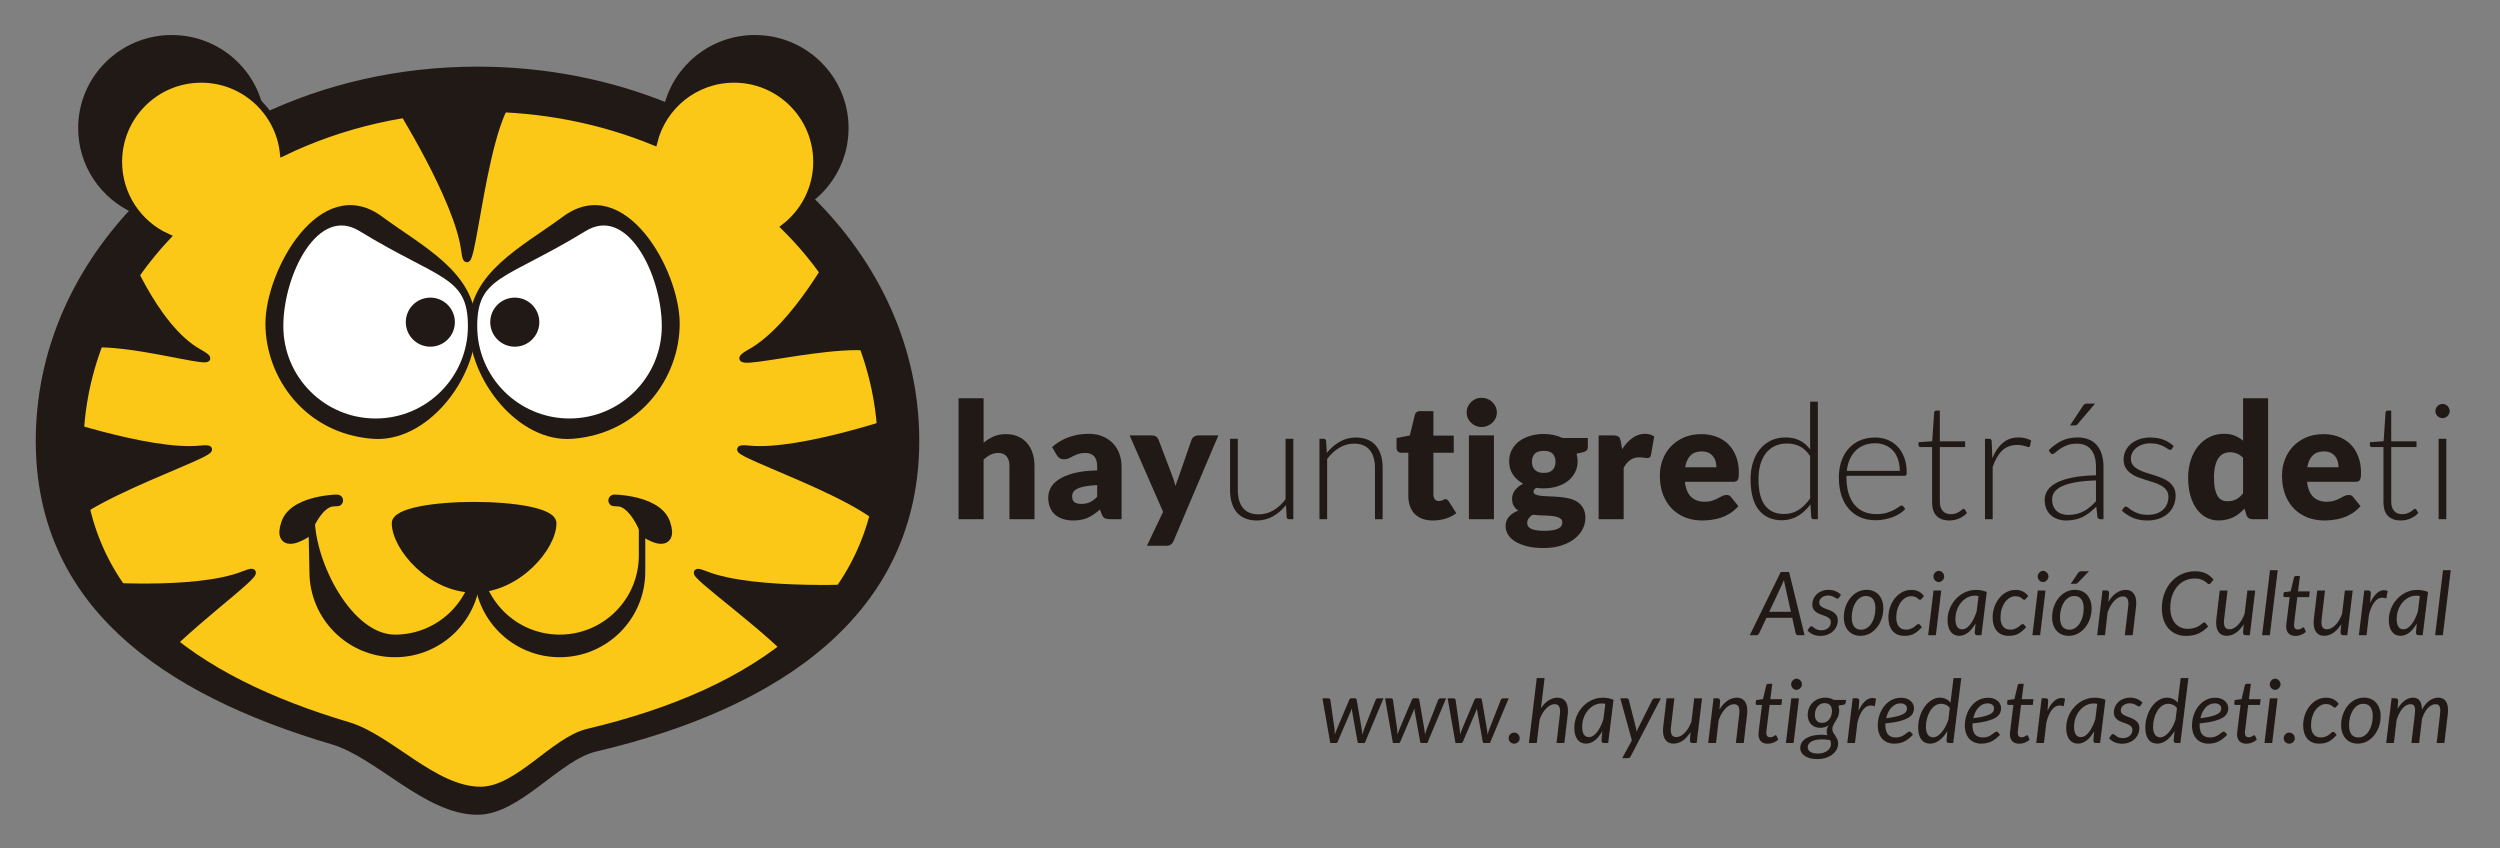 <?xml version="1.0" encoding="iso-8859-1"?>
<!-- Generator: Adobe Illustrator 17.1.0, SVG Export Plug-In . SVG Version: 6.00 Build 0)  -->
<!DOCTYPE svg PUBLIC "-//W3C//DTD SVG 1.0//EN" "http://www.w3.org/TR/2001/REC-SVG-20010904/DTD/svg10.dtd">
<svg version="1.0" id="Capa_1" xmlns="http://www.w3.org/2000/svg" xmlns:xlink="http://www.w3.org/1999/xlink" x="0px" y="0px"
	 viewBox="0 0 510 173" style="enable-background:new 0 0 510 173;" xml:space="preserve">
<rect x="0" y="0" width="510" height="173" fill="#808080" stroke="none"/>
<path style="fill:#211915;" d="M8.009,89.902c0-17.815,7.287-34.19,19.479-47.11c-6.384-2.865-10.828-9.248-10.828-16.662
	c0-10.091,8.231-18.272,18.385-18.272c9.472,0,17.271,7.118,18.276,16.266c13.011-6.249,28.058-9.817,44.091-9.817
	c13.881,0,27.023,2.675,38.744,7.447c1.973-7.978,9.218-13.896,17.855-13.896c10.154,0,18.385,8.18,18.385,18.272
	c0,5.903-2.816,11.151-7.186,14.492c13.466,13.233,21.606,30.453,21.606,49.28c0,34.722-27.685,53.862-65.41,62.727
	c-7.636,1.794-15.682,12.868-23.995,12.868c-10.343,0-20.276-11.599-29.517-14.331C33.023,140.857,8.009,122.907,8.009,89.902z"/>
<path style="fill:none;stroke:#211915;stroke-width:1.428;stroke-miterlimit:3.864;" d="M8.009,89.902
	c0-17.815,7.287-34.19,19.479-47.11c-6.384-2.865-10.828-9.248-10.828-16.662c0-10.091,8.231-18.272,18.385-18.272
	c9.472,0,17.271,7.118,18.276,16.266c13.011-6.249,28.058-9.817,44.091-9.817c13.881,0,27.023,2.675,38.744,7.447
	c1.973-7.978,9.218-13.896,17.855-13.896c10.154,0,18.385,8.18,18.385,18.272c0,5.903-2.816,11.151-7.186,14.492
	c13.466,13.233,21.606,30.453,21.606,49.28c0,34.722-27.685,53.862-65.41,62.727c-7.636,1.794-15.682,12.868-23.995,12.868
	c-10.343,0-20.276-11.599-29.517-14.331C33.023,140.857,8.009,122.907,8.009,89.902z"/>
<path style="fill:#FBC817;" d="M16.346,91.645c0-16.379,6.659-31.435,17.799-43.315c-5.834-2.634-9.893-8.502-9.893-15.319
	c0-9.278,7.521-16.8,16.799-16.8c8.655,0,15.781,6.544,16.7,14.955c11.889-5.745,25.638-9.026,40.287-9.026
	c12.683,0,24.691,2.459,35.402,6.847c1.803-7.335,8.423-12.777,16.315-12.777c9.278,0,16.8,7.521,16.8,16.8
	c0,5.427-2.573,10.253-6.566,13.324c12.305,12.167,19.742,28,19.742,45.31c0,31.925-25.297,49.523-59.767,57.674
	c-6.977,1.65-14.33,11.831-21.925,11.831c-9.451,0-18.527-10.665-26.971-13.176C39.202,138.494,16.346,121.99,16.346,91.645z"/>
<g>
	<defs>
		<path id="SVGID_1_" d="M16.346,91.645c0-16.379,6.659-31.435,17.799-43.315c-5.834-2.634-9.893-8.502-9.893-15.319
			c0-9.278,7.521-16.8,16.799-16.8c8.655,0,15.781,6.544,16.7,14.955c11.889-5.745,25.638-9.026,40.287-9.026
			c12.683,0,24.691,2.459,35.402,6.847c1.803-7.335,8.423-12.777,16.315-12.777c9.278,0,16.8,7.521,16.8,16.8
			c0,5.427-2.573,10.253-6.566,13.324c12.305,12.167,19.742,28,19.742,45.31c0,31.925-25.297,49.523-59.767,57.674
			c-6.977,1.65-14.33,11.831-21.925,11.831c-9.451,0-18.527-10.665-26.971-13.176C39.202,138.494,16.346,121.99,16.346,91.645z"/>
	</defs>
	<clipPath id="SVGID_2_">
		<use xlink:href="#SVGID_1_"  style="overflow:visible;"/>
	</clipPath>
	<path style="clip-path:url(#SVGID_2_);fill-rule:evenodd;clip-rule:evenodd;fill:#211915;" d="M80.909,20.823
		c0,0,12.518,19.764,13.835,30.305c1.318,10.541,3.953-30.964,11.2-32.282C113.191,17.529,80.909,20.823,80.909,20.823z"/>
	<path style="clip-path:url(#SVGID_2_);fill:none;stroke:#211915;stroke-width:1.317;stroke-miterlimit:3.864;" d="M80.909,20.823
		c0,0,12.518,19.764,13.835,30.305c1.318,10.541,3.953-30.964,11.2-32.282C113.191,17.529,80.909,20.823,80.909,20.823z"/>
	<path style="clip-path:url(#SVGID_2_);fill-rule:evenodd;clip-rule:evenodd;fill:#211915;" d="M170.862,50.351
		c0,0-8.519,16.327-17.799,21.497c-9.28,5.17,25.073-5.251,29.009,0.974C186.009,79.048,170.862,50.351,170.862,50.351z"/>
	<path style="clip-path:url(#SVGID_2_);fill:none;stroke:#211915;stroke-width:1.317;stroke-miterlimit:3.864;" d="
		M170.862,50.351c0,0-8.519,16.327-17.799,21.497c-9.28,5.17,25.073-5.251,29.009,0.974
		C186.009,79.048,170.862,50.351,170.862,50.351z"/>
	<path style="clip-path:url(#SVGID_2_);fill-rule:evenodd;clip-rule:evenodd;fill:#211915;" d="M185.454,84.896
		c0,0-22.073,7.75-32.641,6.663c-10.567-1.087,29.281,10.817,28.935,18.175C181.402,117.091,185.454,84.896,185.454,84.896z"/>
	<path style="clip-path:url(#SVGID_2_);fill:none;stroke:#211915;stroke-width:1.317;stroke-miterlimit:3.864;" d="
		M185.454,84.896c0,0-22.073,7.75-32.641,6.663c-10.567-1.087,29.281,10.817,28.935,18.175
		C181.402,117.091,185.454,84.896,185.454,84.896z"/>
	<path style="clip-path:url(#SVGID_2_);fill-rule:evenodd;clip-rule:evenodd;fill:#211915;" d="M177.15,119.757
		c0,0-23.354,1.366-33.212-2.592c-6.897-2.769,8.172,7.375,17.041,16.109C164.786,137.025,177.15,119.757,177.15,119.757z"/>
	<path style="clip-path:url(#SVGID_2_);fill:none;stroke:#211915;stroke-width:1.317;stroke-miterlimit:3.864;" d="
		M177.15,119.757c0,0-23.354,1.366-33.212-2.592c-6.897-2.769,8.172,7.375,17.041,16.109
		C164.786,137.025,177.15,119.757,177.15,119.757z"/>
	<path style="clip-path:url(#SVGID_2_);fill-rule:evenodd;clip-rule:evenodd;fill:#211915;" d="M24.946,49.692
		c0,0,6.348,16.986,15.627,22.156c9.28,5.17-22.902-5.91-26.838,0.315C9.799,78.389,24.946,49.692,24.946,49.692z"/>
	<path style="clip-path:url(#SVGID_2_);fill:none;stroke:#211915;stroke-width:1.317;stroke-miterlimit:3.864;" d="M24.946,49.692
		c0,0,6.348,16.986,15.627,22.156c9.28,5.17-22.902-5.91-26.838,0.315C9.799,78.389,24.946,49.692,24.946,49.692z"/>
	<path style="clip-path:url(#SVGID_2_);fill-rule:evenodd;clip-rule:evenodd;fill:#211915;" d="M8.182,84.896
		c0,0,22.073,7.75,32.641,6.663c10.567-1.087-29.281,10.817-28.935,18.175C12.234,117.091,8.182,84.896,8.182,84.896z"/>
	<path style="clip-path:url(#SVGID_2_);fill:none;stroke:#211915;stroke-width:1.317;stroke-miterlimit:3.864;" d="M8.182,84.896
		c0,0,22.073,7.75,32.641,6.663c10.567-1.087-29.281,10.817-28.935,18.175C12.234,117.091,8.182,84.896,8.182,84.896z"/>
	<path style="clip-path:url(#SVGID_2_);fill-rule:evenodd;clip-rule:evenodd;fill:#211915;" d="M17.906,119.27
		c0,0,21.935,1.853,31.793-2.105c7.171-2.879-8.116,7.619-16.777,16.56C29.676,137.076,17.906,119.27,17.906,119.27z"/>
	<path style="clip-path:url(#SVGID_2_);fill:none;stroke:#211915;stroke-width:1.317;stroke-miterlimit:3.864;" d="M17.906,119.27
		c0,0,21.935,1.853,31.793-2.105c7.171-2.879-8.116,7.619-16.777,16.56C29.676,137.076,17.906,119.27,17.906,119.27z"/>
</g>
<path style="fill:none;stroke:#211915;stroke-width:1.317;stroke-miterlimit:3.864;" d="M16.346,91.645
	c0-16.379,6.659-31.435,17.799-43.315c-5.834-2.634-9.893-8.502-9.893-15.319c0-9.278,7.521-16.8,16.799-16.8
	c8.655,0,15.781,6.544,16.7,14.955c11.889-5.745,25.638-9.026,40.287-9.026c12.683,0,24.691,2.459,35.402,6.847
	c1.803-7.335,8.423-12.777,16.315-12.777c9.278,0,16.8,7.521,16.8,16.8c0,5.427-2.573,10.253-6.566,13.324
	c12.305,12.167,19.742,28,19.742,45.31c0,31.925-25.297,49.523-59.767,57.674c-6.977,1.65-14.33,11.831-21.925,11.831
	c-9.451,0-18.527-10.665-26.971-13.176C39.202,138.494,16.346,121.99,16.346,91.645z"/>
<path style="fill-rule:evenodd;clip-rule:evenodd;fill:#211915;" d="M80.58,106.732c0-4.912,32.281-4.912,32.281,0
	s-7.226,13.506-16.141,13.506C87.806,120.238,80.58,111.645,80.58,106.732z"/>
<path style="fill:none;stroke:#211915;stroke-width:1.317;stroke-miterlimit:3.864;" d="M80.58,106.732
	c0-4.912,32.281-4.912,32.281,0s-7.226,13.506-16.141,13.506C87.806,120.238,80.58,111.645,80.58,106.732z"/>
<path style="fill-rule:evenodd;clip-rule:evenodd;fill:#211915;" d="M130.978,116.615c0,9.278-7.521,16.8-16.8,16.8
	c-9.278,0-16.799-7.521-16.799-16.8v-3.294c0,9.278,7.521,16.8,16.799,16.8c9.278,0,16.8-7.521,16.8-16.8
	S130.978,107.336,130.978,116.615z"/>
<path style="fill:none;stroke:#211915;stroke-width:1.317;stroke-miterlimit:3.864;" d="M130.978,116.615
	c0,9.278-7.521,16.8-16.8,16.8c-9.278,0-16.799-7.521-16.799-16.8v-3.294c0,9.278,7.521,16.8,16.799,16.8
	c9.278,0,16.8-7.521,16.8-16.8S130.978,107.336,130.978,116.615z"/>
<path style="fill-rule:evenodd;clip-rule:evenodd;fill:#211915;" d="M97.379,116.615c0,9.278-7.521,16.8-16.8,16.8
	c-9.278,0-16.8-7.521-16.8-16.8l-0.223-10.965c0,9.278,7.745,24.471,17.023,24.471c9.278,0,16.8-7.521,16.8-16.8
	S97.379,107.336,97.379,116.615z"/>
<path style="fill:none;stroke:#211915;stroke-width:1.317;stroke-miterlimit:3.864;" d="M97.379,116.615
	c0,9.278-7.521,16.8-16.8,16.8c-9.278,0-16.8-7.521-16.8-16.8l-0.223-10.965c0,9.278,7.745,24.471,17.023,24.471
	c9.278,0,16.8-7.521,16.8-16.8S97.379,107.336,97.379,116.615z"/>
<path style="fill-rule:evenodd;clip-rule:evenodd;fill:#211915;" d="M96.6,66.543c0-10.687-10.623-15.774-18.955-21.932
	c-12.01-8.877-22.976,10.723-22.976,21.41s7.833,21.932,21.41,22.976C86.734,89.817,96.6,77.23,96.6,66.543z"/>
<path style="fill:none;stroke:#211915;stroke-width:1.044;stroke-miterlimit:3.864;" d="M96.6,66.543
	c0-10.687-10.623-15.774-18.955-21.932c-12.01-8.877-22.976,10.723-22.976,21.41s7.833,21.932,21.41,22.976
	C86.734,89.817,96.6,77.23,96.6,66.543z"/>
<path style="fill-rule:evenodd;clip-rule:evenodd;fill:#FFFFFF;" d="M57.277,66.543c0-10.687,7.24-25.428,16.352-19.844
	c16.188,9.922,22.348,9.156,22.348,19.844c0,10.687-8.663,19.35-19.35,19.35S57.277,77.23,57.277,66.543z"/>
<path style="fill:none;stroke:#211915;stroke-width:1.044;stroke-miterlimit:3.864;" d="M57.277,66.543
	c0-10.687,7.24-25.428,16.352-19.844c16.188,9.922,22.348,9.156,22.348,19.844c0,10.687-8.663,19.35-19.35,19.35
	S57.277,77.23,57.277,66.543z"/>
<circle style="fill:#211915;" cx="87.788" cy="65.719" r="4.483"/>
<circle style="fill:none;stroke:#211915;stroke-width:1.044;stroke-miterlimit:3.864;" cx="87.788" cy="65.719" r="4.483"/>
<path style="fill-rule:evenodd;clip-rule:evenodd;fill:#211915;" d="M131.881,108.601c0,0-2.362-6.494-5.904-6.494
	s7.819-0.59,9.59,4.723C137.339,112.143,131.881,108.601,131.881,108.601z"/>
<path style="fill:none;stroke:#211915;stroke-width:2.378;stroke-miterlimit:3.864;" d="M131.881,108.601
	c0,0-2.362-6.494-5.904-6.494s7.819-0.59,9.59,4.723C137.339,112.143,131.881,108.601,131.881,108.601z"/>
<path style="fill-rule:evenodd;clip-rule:evenodd;fill:#211915;" d="M62.216,108.601c0,0,2.361-6.494,5.903-6.494
	c3.542,0-7.819-0.59-9.59,4.723S62.216,108.601,62.216,108.601z"/>
<path style="fill:none;stroke:#211915;stroke-width:2.378;stroke-miterlimit:3.864;" d="M62.216,108.601
	c0,0,2.361-6.494,5.903-6.494c3.542,0-7.819-0.59-9.59,4.723S62.216,108.601,62.216,108.601z"/>
<path style="fill:none;stroke:#211915;stroke-width:0.982;stroke-miterlimit:3.864;" d="M28.62,160.472"/>
<path style="fill-rule:evenodd;clip-rule:evenodd;fill:#211915;" d="M96.205,66.543c0-10.687,10.622-15.774,18.954-21.932
	c12.01-8.877,22.977,10.723,22.977,21.41s-7.833,21.932-21.41,22.976C106.071,89.817,96.205,77.23,96.205,66.543z"/>
<path style="fill:none;stroke:#211915;stroke-width:1.044;stroke-miterlimit:3.864;" d="M96.205,66.543
	c0-10.687,10.622-15.774,18.954-21.932c12.01-8.877,22.977,10.723,22.977,21.41s-7.833,21.932-21.41,22.976
	C106.071,89.817,96.205,77.23,96.205,66.543z"/>
<path style="fill-rule:evenodd;clip-rule:evenodd;fill:#FFFFFF;" d="M135.528,66.543c0-10.687-7.24-25.428-16.352-19.844
	c-16.188,9.922-22.348,9.156-22.348,19.844c0,10.687,8.663,19.35,19.35,19.35S135.528,77.23,135.528,66.543z"/>
<path style="fill:none;stroke:#211915;stroke-width:1.044;stroke-miterlimit:3.864;" d="M135.528,66.543
	c0-10.687-7.24-25.428-16.352-19.844c-16.188,9.922-22.348,9.156-22.348,19.844c0,10.687,8.663,19.35,19.35,19.35
	S135.528,77.23,135.528,66.543z"/>
<circle style="fill:#211915;" cx="105.017" cy="65.719" r="4.483"/>
<circle style="fill:none;stroke:#211915;stroke-width:1.044;stroke-miterlimit:3.864;" cx="105.017" cy="65.719" r="4.483"/>
<path style="fill-rule:evenodd;clip-rule:evenodd;fill:#211915;" d="M195.547,105.915V81.246h5.108v9.08
	c0.615-0.528,1.28-0.95,1.994-1.269c0.725-0.33,1.587-0.494,2.587-0.494c0.934,0,1.757,0.164,2.472,0.494
	c0.725,0.318,1.335,0.769,1.83,1.351c0.494,0.571,0.868,1.258,1.12,2.06c0.252,0.791,0.379,1.653,0.379,2.587v10.859h-5.108V95.055
	c0-0.835-0.193-1.483-0.577-1.944c-0.385-0.473-0.951-0.708-1.697-0.708c-0.561,0-1.088,0.121-1.582,0.363
	c-0.494,0.241-0.967,0.566-1.417,0.972v12.177H195.547z"/>
<path style="fill-rule:evenodd;clip-rule:evenodd;fill:#211915;" d="M220.594,102.8c0.659,0,1.236-0.115,1.73-0.346
	c0.494-0.231,0.994-0.604,1.5-1.12v-2.373c-1.022,0.044-1.862,0.132-2.522,0.264c-0.659,0.132-1.181,0.297-1.565,0.494
	c-0.384,0.198-0.654,0.423-0.807,0.676c-0.143,0.253-0.214,0.528-0.214,0.824c0,0.582,0.159,0.994,0.478,1.236
	C219.512,102.685,219.979,102.8,220.594,102.8z M226.461,105.915c-0.484,0-0.851-0.066-1.104-0.198
	c-0.242-0.132-0.445-0.406-0.609-0.824l-0.363-0.939c-0.428,0.363-0.84,0.682-1.236,0.956c-0.395,0.275-0.807,0.51-1.236,0.709
	c-0.418,0.187-0.868,0.323-1.351,0.411c-0.473,0.098-1,0.148-1.582,0.148c-0.78,0-1.489-0.099-2.126-0.296
	c-0.637-0.209-1.181-0.511-1.631-0.906c-0.44-0.396-0.78-0.885-1.022-1.467c-0.241-0.593-0.362-1.274-0.362-2.043
	c0-0.604,0.154-1.225,0.462-1.862c0.307-0.637,0.84-1.214,1.598-1.73c0.758-0.528,1.78-0.967,3.065-1.319s2.906-0.549,4.861-0.593
	v-0.725c0-1-0.209-1.719-0.626-2.159c-0.406-0.45-0.989-0.675-1.747-0.675c-0.604,0-1.098,0.066-1.483,0.198
	c-0.385,0.132-0.731,0.28-1.038,0.445c-0.297,0.165-0.588,0.313-0.874,0.445c-0.286,0.132-0.626,0.198-1.022,0.198
	c-0.352,0-0.654-0.083-0.906-0.248c-0.242-0.175-0.434-0.39-0.577-0.643l-0.923-1.598c1.033-0.912,2.175-1.588,3.428-2.027
	c1.263-0.45,2.615-0.675,4.054-0.675c1.032,0,1.961,0.17,2.785,0.511c0.835,0.329,1.538,0.796,2.109,1.401
	c0.582,0.593,1.027,1.301,1.335,2.126c0.308,0.824,0.462,1.725,0.462,2.702v10.678H226.461z"/>
<path style="fill-rule:evenodd;clip-rule:evenodd;fill:#211915;" d="M239.412,110.347c-0.154,0.341-0.341,0.588-0.56,0.742
	c-0.22,0.164-0.571,0.247-1.055,0.247h-3.823l3.296-6.92l-6.822-15.589h4.515c0.395,0,0.703,0.088,0.923,0.264
	c0.22,0.176,0.374,0.385,0.461,0.626l2.802,7.366c0.264,0.681,0.478,1.362,0.643,2.043c0.11-0.352,0.231-0.698,0.363-1.038
	c0.132-0.341,0.258-0.687,0.379-1.038l2.538-7.333c0.088-0.253,0.258-0.462,0.511-0.626c0.264-0.176,0.544-0.264,0.84-0.264h4.12
	L239.412,110.347z"/>
<path style="fill-rule:evenodd;clip-rule:evenodd;fill:#211915;" d="M252.513,89.519v10.481c0,1.538,0.352,2.746,1.055,3.625
	c0.703,0.868,1.774,1.302,3.213,1.302c1.066,0,2.06-0.269,2.983-0.807c0.923-0.549,1.753-1.308,2.488-2.274V89.519h1.582v16.396
	h-0.874c-0.307,0-0.467-0.142-0.478-0.428l-0.148-2.439c-0.758,0.945-1.637,1.703-2.637,2.274c-0.989,0.571-2.092,0.856-3.312,0.856
	c-0.912,0-1.708-0.143-2.389-0.428c-0.681-0.286-1.247-0.698-1.698-1.236c-0.45-0.538-0.791-1.186-1.021-1.944
	c-0.231-0.758-0.346-1.615-0.346-2.571V89.519H252.513z"/>
<path style="fill-rule:evenodd;clip-rule:evenodd;fill:#211915;" d="M269.172,105.915V89.519h0.857c0.286,0,0.451,0.137,0.494,0.412
	l0.148,2.472c0.747-0.945,1.615-1.703,2.603-2.274c1-0.582,2.109-0.874,3.329-0.874c0.901,0,1.692,0.143,2.373,0.428
	c0.692,0.286,1.263,0.698,1.714,1.236c0.45,0.538,0.791,1.187,1.021,1.944c0.231,0.758,0.346,1.615,0.346,2.571v10.48h-1.565v-10.48
	c0-1.538-0.352-2.741-1.055-3.609c-0.703-0.879-1.78-1.319-3.23-1.319c-1.077,0-2.076,0.28-2.999,0.841
	c-0.923,0.549-1.746,1.307-2.472,2.274v12.293H269.172z"/>
<path style="fill-rule:evenodd;clip-rule:evenodd;fill:#211915;" d="M292.308,106.178c-0.813,0-1.532-0.115-2.158-0.345
	c-0.615-0.242-1.137-0.577-1.565-1.005c-0.417-0.439-0.736-0.967-0.956-1.582s-0.329-1.302-0.329-2.06v-8.833h-1.45
	c-0.263,0-0.489-0.082-0.675-0.247c-0.187-0.176-0.28-0.428-0.28-0.758v-1.994l2.719-0.528l1.005-4.169
	c0.132-0.528,0.505-0.791,1.12-0.791h2.67v4.993h4.152v3.493h-4.152v8.487c0,0.395,0.094,0.725,0.28,0.989
	c0.198,0.252,0.478,0.379,0.84,0.379c0.187,0,0.341-0.017,0.462-0.05c0.132-0.044,0.241-0.088,0.329-0.132
	c0.099-0.055,0.187-0.099,0.264-0.132c0.088-0.044,0.187-0.066,0.297-0.066c0.154,0,0.275,0.038,0.363,0.115
	c0.099,0.066,0.198,0.176,0.297,0.33l1.549,2.423c-0.659,0.494-1.401,0.867-2.225,1.12
	C294.039,106.057,293.187,106.178,292.308,106.178z"/>
<path style="fill-rule:evenodd;clip-rule:evenodd;fill:#211915;" d="M305.359,84.146c0,0.406-0.083,0.791-0.247,1.154
	c-0.165,0.351-0.39,0.664-0.676,0.939c-0.286,0.264-0.62,0.478-1.005,0.642c-0.374,0.154-0.775,0.231-1.203,0.231
	c-0.417,0-0.807-0.077-1.17-0.231c-0.363-0.165-0.687-0.379-0.972-0.642c-0.275-0.275-0.494-0.588-0.659-0.939
	c-0.154-0.363-0.231-0.747-0.231-1.154c0-0.417,0.077-0.808,0.231-1.17c0.165-0.362,0.384-0.681,0.659-0.956
	c0.286-0.274,0.61-0.489,0.972-0.643s0.752-0.231,1.17-0.231c0.428,0,0.829,0.077,1.203,0.231c0.385,0.154,0.719,0.368,1.005,0.643
	c0.286,0.275,0.511,0.594,0.676,0.956C305.277,83.339,305.359,83.729,305.359,84.146z M304.766,88.826v17.088h-5.108V88.826H304.766
	z"/>
<path style="fill-rule:evenodd;clip-rule:evenodd;fill:#211915;" d="M314.917,96.472c0.846,0,1.456-0.209,1.829-0.626
	c0.385-0.428,0.577-0.978,0.577-1.648c0-0.692-0.192-1.236-0.577-1.631c-0.374-0.396-0.983-0.593-1.829-0.593
	c-0.846,0-1.461,0.198-1.845,0.593c-0.374,0.396-0.56,0.939-0.56,1.631c0,0.33,0.044,0.632,0.132,0.907
	c0.099,0.274,0.247,0.516,0.445,0.725c0.198,0.198,0.445,0.357,0.741,0.478C314.137,96.418,314.499,96.472,314.917,96.472z
	 M318.706,106.541c0-0.274-0.087-0.494-0.263-0.659c-0.165-0.165-0.395-0.297-0.692-0.395c-0.286-0.099-0.626-0.17-1.022-0.214
	c-0.384-0.044-0.802-0.077-1.252-0.099c-0.451-0.022-0.917-0.039-1.401-0.049c-0.484-0.022-0.961-0.061-1.434-0.116
	c-0.319,0.22-0.583,0.467-0.791,0.742c-0.198,0.263-0.297,0.565-0.297,0.906c0,0.242,0.049,0.462,0.148,0.659
	c0.11,0.198,0.297,0.368,0.56,0.511c0.263,0.143,0.615,0.252,1.054,0.33c0.451,0.088,1.016,0.132,1.697,0.132
	c0.736,0,1.34-0.044,1.813-0.132c0.472-0.088,0.846-0.209,1.12-0.363c0.286-0.154,0.483-0.34,0.594-0.56
	C318.652,107.024,318.706,106.793,318.706,106.541z M314.917,88.53c0.725,0,1.406,0.072,2.043,0.214
	c0.648,0.143,1.247,0.346,1.796,0.61h5.158v1.862c0,0.286-0.083,0.511-0.247,0.676c-0.154,0.165-0.423,0.291-0.808,0.379
	l-1.252,0.28c0.153,0.494,0.23,1.005,0.23,1.532c0,0.857-0.181,1.626-0.544,2.307c-0.351,0.681-0.84,1.263-1.466,1.747
	c-0.615,0.472-1.346,0.84-2.192,1.104c-0.846,0.253-1.752,0.379-2.719,0.379c-0.539,0-1.044-0.033-1.516-0.099
	c-0.374,0.219-0.56,0.472-0.56,0.758s0.148,0.494,0.445,0.626c0.307,0.121,0.709,0.209,1.203,0.263
	c0.494,0.044,1.06,0.077,1.697,0.099c0.637,0.011,1.285,0.049,1.945,0.115c0.659,0.055,1.307,0.154,1.944,0.297
	s1.203,0.374,1.697,0.692c0.494,0.319,0.89,0.747,1.187,1.285c0.307,0.528,0.461,1.203,0.461,2.027c0,0.769-0.187,1.521-0.56,2.257
	c-0.374,0.736-0.923,1.389-1.648,1.961c-0.725,0.571-1.615,1.028-2.669,1.368c-1.055,0.352-2.263,0.528-3.625,0.528
	c-1.34,0-2.499-0.127-3.477-0.379c-0.967-0.252-1.774-0.588-2.423-1.005c-0.637-0.406-1.11-0.878-1.417-1.417
	c-0.308-0.538-0.462-1.098-0.462-1.681c0-0.758,0.231-1.396,0.692-1.911c0.461-0.528,1.093-0.939,1.895-1.236
	c-0.385-0.252-0.692-0.577-0.923-0.972c-0.231-0.396-0.346-0.896-0.346-1.5c0-0.253,0.044-0.517,0.132-0.791
	c0.088-0.286,0.225-0.56,0.412-0.824c0.187-0.264,0.423-0.517,0.709-0.759c0.286-0.241,0.626-0.456,1.022-0.643
	c-0.89-0.472-1.593-1.098-2.11-1.878c-0.505-0.78-0.758-1.686-0.758-2.719c0-0.857,0.181-1.626,0.544-2.307
	c0.363-0.692,0.857-1.275,1.483-1.747c0.637-0.483,1.384-0.851,2.241-1.104C312.989,88.662,313.917,88.53,314.917,88.53z"/>
<path style="fill-rule:evenodd;clip-rule:evenodd;fill:#211915;" d="M326.122,105.915V88.826h3.032c0.252,0,0.461,0.022,0.626,0.066
	c0.176,0.044,0.319,0.116,0.428,0.214c0.121,0.088,0.209,0.208,0.264,0.363c0.066,0.154,0.121,0.34,0.165,0.56l0.28,1.599
	c0.626-0.967,1.329-1.73,2.109-2.291c0.78-0.56,1.631-0.84,2.554-0.84c0.78,0,1.406,0.187,1.879,0.56l-0.659,3.757
	c-0.044,0.231-0.132,0.395-0.264,0.494c-0.132,0.088-0.308,0.132-0.528,0.132c-0.187,0-0.406-0.022-0.659-0.066
	c-0.253-0.055-0.571-0.083-0.956-0.083c-1.34,0-2.395,0.714-3.164,2.142v10.48H326.122z"/>
<path style="fill-rule:evenodd;clip-rule:evenodd;fill:#211915;" d="M347.148,92.089c-0.978,0-1.741,0.28-2.29,0.84
	c-0.55,0.55-0.912,1.346-1.088,2.39h6.377c0-0.407-0.055-0.802-0.165-1.187c-0.099-0.384-0.269-0.725-0.51-1.021
	c-0.231-0.308-0.539-0.555-0.923-0.742C348.165,92.183,347.698,92.089,347.148,92.089z M347.05,88.563
	c1.132,0,2.164,0.176,3.098,0.527c0.945,0.352,1.752,0.862,2.422,1.533c0.681,0.67,1.208,1.494,1.582,2.472
	c0.384,0.967,0.577,2.065,0.577,3.296c0,0.384-0.017,0.698-0.05,0.939c-0.033,0.242-0.093,0.434-0.181,0.577
	c-0.088,0.143-0.209,0.242-0.363,0.297c-0.143,0.055-0.33,0.083-0.56,0.083h-9.854c0.165,1.428,0.598,2.466,1.302,3.114
	c0.703,0.637,1.61,0.956,2.719,0.956c0.593,0,1.104-0.071,1.532-0.214s0.808-0.302,1.137-0.478c0.341-0.176,0.648-0.335,0.923-0.478
	c0.286-0.143,0.583-0.214,0.89-0.214c0.406,0,0.714,0.148,0.923,0.445l1.483,1.829c-0.527,0.604-1.099,1.099-1.714,1.483
	c-0.604,0.374-1.23,0.67-1.878,0.89c-0.638,0.208-1.28,0.351-1.928,0.428c-0.637,0.087-1.247,0.132-1.83,0.132
	c-1.198,0-2.323-0.193-3.378-0.576c-1.043-0.396-1.961-0.978-2.752-1.747c-0.78-0.769-1.401-1.724-1.862-2.867
	c-0.451-1.143-0.676-2.472-0.676-3.988c0-1.143,0.193-2.225,0.577-3.246c0.396-1.022,0.956-1.917,1.681-2.686
	c0.736-0.77,1.62-1.379,2.653-1.83C344.567,88.788,345.742,88.563,347.05,88.563z"/>
<path style="fill-rule:evenodd;clip-rule:evenodd;fill:#211915;" d="M363.957,104.86c1.088,0,2.071-0.28,2.95-0.84
	c0.879-0.56,1.664-1.34,2.356-2.34v-8.651c-0.637-0.934-1.34-1.593-2.109-1.977c-0.758-0.385-1.62-0.577-2.587-0.577
	c-0.967,0-1.812,0.176-2.538,0.527c-0.725,0.352-1.335,0.851-1.829,1.5c-0.483,0.637-0.851,1.406-1.104,2.307
	c-0.241,0.89-0.362,1.873-0.362,2.949c0,2.439,0.45,4.235,1.351,5.388C360.985,104.289,362.276,104.86,363.957,104.86z
	 M369.971,105.915c-0.275,0-0.434-0.142-0.478-0.428l-0.165-2.587c-0.725,0.989-1.576,1.774-2.554,2.356
	c-0.967,0.583-2.054,0.873-3.263,0.873c-2.01,0-3.581-0.697-4.712-2.092c-1.121-1.395-1.681-3.488-1.681-6.279
	c0-1.197,0.154-2.312,0.462-3.345c0.318-1.043,0.78-1.944,1.384-2.703c0.615-0.769,1.362-1.373,2.241-1.812
	c0.89-0.44,1.911-0.659,3.065-0.659c1.109,0,2.07,0.209,2.884,0.626c0.813,0.407,1.516,1.005,2.109,1.796v-9.722h1.582v23.976
	H369.971z"/>
<path style="fill-rule:evenodd;clip-rule:evenodd;fill:#211915;" d="M382.544,90.425c-0.846,0-1.604,0.132-2.274,0.395
	c-0.67,0.263-1.253,0.643-1.747,1.137c-0.483,0.494-0.879,1.088-1.187,1.78c-0.297,0.692-0.494,1.466-0.593,2.323h10.81
	c0-0.878-0.121-1.664-0.363-2.356c-0.241-0.703-0.582-1.296-1.021-1.78c-0.44-0.483-0.967-0.851-1.582-1.104
	C383.973,90.557,383.291,90.425,382.544,90.425z M382.528,89.255c0.923,0,1.774,0.159,2.554,0.478
	c0.791,0.319,1.472,0.786,2.043,1.401c0.583,0.604,1.033,1.351,1.351,2.241c0.33,0.89,0.494,1.911,0.494,3.065
	c0,0.241-0.038,0.406-0.115,0.494c-0.066,0.088-0.176,0.132-0.33,0.132h-11.848v0.313c0,1.23,0.143,2.312,0.428,3.246
	s0.692,1.719,1.219,2.357c0.528,0.626,1.165,1.098,1.912,1.417c0.747,0.318,1.582,0.478,2.505,0.478
	c0.824,0,1.538-0.088,2.142-0.263c0.604-0.187,1.109-0.39,1.516-0.61c0.418-0.23,0.747-0.433,0.989-0.609
	c0.242-0.187,0.418-0.28,0.528-0.28c0.143,0,0.252,0.055,0.329,0.165l0.428,0.527c-0.264,0.33-0.615,0.637-1.055,0.923
	c-0.428,0.286-0.912,0.533-1.45,0.742c-0.528,0.198-1.099,0.357-1.714,0.477c-0.604,0.121-1.214,0.181-1.829,0.181
	c-1.121,0-2.142-0.192-3.065-0.576c-0.923-0.396-1.714-0.967-2.373-1.714c-0.659-0.747-1.17-1.659-1.532-2.736
	c-0.352-1.087-0.528-2.329-0.528-3.724c0-1.176,0.165-2.258,0.494-3.247c0.34-1,0.824-1.856,1.45-2.57
	c0.637-0.725,1.412-1.291,2.323-1.698C380.32,89.458,381.363,89.255,382.528,89.255z"/>
<path style="fill-rule:evenodd;clip-rule:evenodd;fill:#211915;" d="M397.671,106.178c-1.11,0-1.977-0.307-2.604-0.922
	c-0.615-0.615-0.923-1.565-0.923-2.851V91.2h-2.356c-0.121,0-0.22-0.033-0.297-0.099s-0.116-0.159-0.116-0.28v-0.61l2.802-0.198
	l0.395-5.866c0.011-0.099,0.05-0.187,0.116-0.263c0.077-0.077,0.175-0.116,0.297-0.116h0.741v6.262h5.158v1.17h-5.158v11.123
	c0,0.451,0.055,0.84,0.165,1.17c0.121,0.318,0.28,0.582,0.478,0.791c0.209,0.209,0.451,0.363,0.725,0.462
	c0.274,0.099,0.571,0.148,0.89,0.148c0.396,0,0.736-0.055,1.022-0.165c0.286-0.121,0.533-0.247,0.742-0.379
	c0.209-0.143,0.379-0.27,0.51-0.379c0.132-0.121,0.236-0.181,0.313-0.181c0.088,0,0.176,0.055,0.263,0.165l0.428,0.692
	c-0.417,0.462-0.95,0.835-1.598,1.121C399.028,106.041,398.364,106.178,397.671,106.178z"/>
<path style="fill-rule:evenodd;clip-rule:evenodd;fill:#211915;" d="M404.938,105.915V89.519h0.824c0.187,0,0.319,0.039,0.396,0.115
	c0.088,0.077,0.137,0.209,0.148,0.395l0.132,3.46c0.527-1.329,1.23-2.367,2.109-3.114c0.879-0.758,1.961-1.137,3.246-1.137
	c0.494,0,0.95,0.055,1.368,0.165c0.417,0.099,0.813,0.247,1.186,0.445l-0.214,1.087c-0.032,0.176-0.143,0.264-0.329,0.264
	c-0.066,0-0.159-0.022-0.28-0.066c-0.121-0.044-0.275-0.094-0.461-0.148c-0.176-0.055-0.396-0.104-0.659-0.148
	c-0.263-0.044-0.566-0.066-0.906-0.066c-1.242,0-2.264,0.384-3.065,1.153c-0.791,0.77-1.434,1.879-1.928,3.329v10.661H404.938z"/>
<path style="fill-rule:evenodd;clip-rule:evenodd;fill:#211915;" d="M427.398,82.334l-3.56,4.169
	c-0.088,0.11-0.181,0.187-0.28,0.231c-0.088,0.033-0.198,0.049-0.329,0.049h-0.939l2.587-3.922c0.121-0.198,0.247-0.335,0.379-0.412
	c0.132-0.077,0.329-0.115,0.594-0.115H427.398z M421.894,105.042c0.637,0,1.219-0.066,1.747-0.198
	c0.538-0.143,1.032-0.335,1.483-0.577c0.461-0.253,0.89-0.55,1.285-0.89c0.395-0.341,0.786-0.708,1.17-1.104v-4.268
	c-1.56,0.044-2.906,0.165-4.037,0.363c-1.12,0.187-2.049,0.445-2.785,0.774c-0.725,0.329-1.263,0.725-1.615,1.186
	c-0.34,0.451-0.511,0.967-0.511,1.549c0,0.55,0.088,1.028,0.264,1.434c0.187,0.396,0.428,0.725,0.725,0.989
	c0.297,0.253,0.643,0.439,1.039,0.56C421.054,104.981,421.466,105.042,421.894,105.042z M428.486,105.915
	c-0.33,0-0.533-0.153-0.61-0.461l-0.231-2.093c-0.45,0.439-0.901,0.835-1.351,1.187c-0.439,0.352-0.901,0.648-1.384,0.89
	c-0.483,0.242-1.005,0.423-1.565,0.544c-0.56,0.132-1.175,0.198-1.846,0.198c-0.56,0-1.104-0.083-1.631-0.247
	c-0.528-0.164-0.994-0.417-1.401-0.757c-0.407-0.341-0.736-0.775-0.989-1.302c-0.242-0.538-0.363-1.181-0.363-1.928
	c0-0.692,0.198-1.335,0.593-1.927c0.396-0.594,1.011-1.11,1.845-1.549c0.846-0.439,1.928-0.791,3.247-1.055
	c1.329-0.263,2.922-0.417,4.779-0.461v-1.714c0-1.516-0.33-2.68-0.989-3.494c-0.648-0.824-1.615-1.236-2.9-1.236
	c-0.791,0-1.467,0.11-2.027,0.33c-0.55,0.22-1.016,0.461-1.401,0.725c-0.384,0.263-0.698,0.505-0.939,0.725
	c-0.242,0.22-0.445,0.33-0.61,0.33c-0.22,0-0.384-0.099-0.494-0.297l-0.28-0.478c0.857-0.857,1.758-1.505,2.703-1.945
	c0.945-0.44,2.016-0.659,3.213-0.659c0.879,0,1.648,0.143,2.307,0.428c0.659,0.275,1.203,0.676,1.631,1.203
	c0.439,0.517,0.77,1.148,0.989,1.896c0.22,0.736,0.33,1.56,0.33,2.472v10.678H428.486z"/>
<path style="fill-rule:evenodd;clip-rule:evenodd;fill:#211915;" d="M443.086,91.546c-0.077,0.154-0.198,0.231-0.363,0.231
	c-0.121,0-0.28-0.066-0.478-0.198c-0.187-0.143-0.44-0.296-0.758-0.461c-0.307-0.176-0.692-0.33-1.153-0.462
	c-0.45-0.143-1.005-0.214-1.665-0.214c-0.593,0-1.137,0.088-1.631,0.264c-0.483,0.164-0.901,0.39-1.252,0.675
	c-0.341,0.286-0.61,0.621-0.808,1.005c-0.187,0.374-0.28,0.769-0.28,1.186c0,0.516,0.132,0.945,0.395,1.285
	c0.264,0.341,0.61,0.632,1.038,0.874c0.428,0.241,0.912,0.451,1.45,0.626c0.55,0.176,1.11,0.352,1.681,0.528
	c0.571,0.176,1.126,0.373,1.664,0.593c0.549,0.209,1.039,0.473,1.467,0.791c0.428,0.319,0.775,0.708,1.038,1.17
	c0.263,0.461,0.395,1.021,0.395,1.681c0,0.714-0.132,1.379-0.395,1.994c-0.253,0.615-0.626,1.148-1.12,1.598
	c-0.484,0.45-1.082,0.808-1.796,1.071c-0.714,0.264-1.527,0.395-2.439,0.395c-1.153,0-2.147-0.181-2.983-0.544
	c-0.835-0.373-1.582-0.856-2.241-1.45l0.379-0.56c0.055-0.088,0.115-0.154,0.181-0.198c0.066-0.044,0.159-0.066,0.28-0.066
	c0.143,0,0.319,0.088,0.528,0.264c0.209,0.176,0.478,0.368,0.807,0.577c0.34,0.198,0.758,0.384,1.253,0.56
	c0.505,0.176,1.126,0.263,1.862,0.263c0.693,0,1.302-0.094,1.83-0.28c0.527-0.198,0.967-0.462,1.318-0.791
	c0.352-0.329,0.615-0.714,0.791-1.154c0.187-0.45,0.28-0.923,0.28-1.417c0-0.549-0.132-1.005-0.395-1.367
	c-0.264-0.363-0.61-0.67-1.039-0.923c-0.428-0.253-0.917-0.467-1.467-0.643c-0.539-0.176-1.099-0.352-1.681-0.528
	c-0.571-0.176-1.131-0.368-1.681-0.577c-0.538-0.209-1.021-0.472-1.45-0.791c-0.428-0.318-0.775-0.703-1.039-1.153
	c-0.263-0.462-0.395-1.033-0.395-1.714c0-0.582,0.126-1.143,0.379-1.681c0.253-0.538,0.61-1.01,1.071-1.417
	c0.473-0.406,1.044-0.73,1.714-0.972c0.67-0.242,1.423-0.363,2.257-0.363c1,0,1.885,0.143,2.653,0.428
	c0.78,0.286,1.494,0.725,2.142,1.318L443.086,91.546z"/>
<path style="fill-rule:evenodd;clip-rule:evenodd;fill:#211915;" d="M454.357,102.257c0.373,0,0.708-0.033,1.005-0.099
	c0.308-0.077,0.588-0.181,0.841-0.313c0.252-0.132,0.489-0.297,0.708-0.494c0.23-0.198,0.456-0.428,0.675-0.692v-7.25
	c-0.395-0.429-0.818-0.725-1.269-0.89c-0.439-0.176-0.906-0.264-1.4-0.264c-0.473,0-0.907,0.094-1.302,0.28
	c-0.395,0.187-0.742,0.489-1.038,0.906c-0.286,0.406-0.511,0.939-0.676,1.599c-0.165,0.659-0.247,1.455-0.247,2.389
	c0,0.901,0.066,1.659,0.198,2.274c0.132,0.615,0.313,1.115,0.544,1.5c0.242,0.374,0.528,0.643,0.857,0.807
	C453.583,102.174,453.951,102.257,454.357,102.257z M459.532,105.915c-0.319,0-0.588-0.071-0.808-0.214
	c-0.209-0.143-0.357-0.357-0.445-0.643l-0.395-1.302c-0.341,0.363-0.698,0.692-1.071,0.989c-0.374,0.297-0.78,0.555-1.219,0.774
	c-0.428,0.209-0.895,0.368-1.401,0.477c-0.494,0.121-1.033,0.181-1.615,0.181c-0.89,0-1.714-0.198-2.472-0.593
	c-0.758-0.395-1.412-0.967-1.961-1.714c-0.549-0.747-0.983-1.659-1.302-2.735c-0.307-1.088-0.461-2.324-0.461-3.708
	c0-1.274,0.176-2.455,0.527-3.543c0.352-1.099,0.846-2.043,1.483-2.834c0.648-0.802,1.423-1.428,2.323-1.879
	c0.901-0.45,1.895-0.675,2.983-0.675c0.879,0,1.62,0.132,2.225,0.395c0.615,0.253,1.17,0.588,1.664,1.005v-8.651h5.108v24.668
	H459.532z"/>
<path style="fill-rule:evenodd;clip-rule:evenodd;fill:#211915;" d="M474.065,92.089c-0.978,0-1.741,0.28-2.29,0.84
	c-0.55,0.55-0.912,1.346-1.088,2.39h6.377c0-0.407-0.055-0.802-0.165-1.187c-0.099-0.384-0.269-0.725-0.51-1.021
	c-0.231-0.308-0.539-0.555-0.923-0.742C475.082,92.183,474.615,92.089,474.065,92.089z M473.967,88.563
	c1.131,0,2.164,0.176,3.098,0.527c0.945,0.352,1.752,0.862,2.423,1.533c0.681,0.67,1.208,1.494,1.582,2.472
	c0.384,0.967,0.577,2.065,0.577,3.296c0,0.384-0.017,0.698-0.05,0.939c-0.033,0.242-0.093,0.434-0.181,0.577
	s-0.209,0.242-0.363,0.297c-0.143,0.055-0.329,0.083-0.56,0.083h-9.854c0.164,1.428,0.598,2.466,1.301,3.114
	c0.703,0.637,1.61,0.956,2.719,0.956c0.594,0,1.104-0.071,1.532-0.214s0.808-0.302,1.137-0.478c0.341-0.176,0.648-0.335,0.923-0.478
	c0.286-0.143,0.583-0.214,0.89-0.214c0.406,0,0.714,0.148,0.923,0.445l1.483,1.829c-0.528,0.604-1.099,1.099-1.714,1.483
	c-0.604,0.374-1.231,0.67-1.878,0.89c-0.638,0.208-1.28,0.351-1.928,0.428c-0.637,0.087-1.247,0.132-1.83,0.132
	c-1.197,0-2.323-0.193-3.378-0.576c-1.043-0.396-1.961-0.978-2.752-1.747c-0.78-0.769-1.401-1.724-1.862-2.867
	c-0.451-1.143-0.676-2.472-0.676-3.988c0-1.143,0.192-2.225,0.577-3.246c0.396-1.022,0.956-1.917,1.681-2.686
	c0.736-0.77,1.62-1.379,2.653-1.83C471.484,88.788,472.659,88.563,473.967,88.563z"/>
<path style="fill-rule:evenodd;clip-rule:evenodd;fill:#211915;" d="M489.753,106.178c-1.11,0-1.977-0.307-2.604-0.922
	c-0.615-0.615-0.923-1.565-0.923-2.851V91.2h-2.356c-0.121,0-0.22-0.033-0.297-0.099s-0.116-0.159-0.116-0.28v-0.61l2.802-0.198
	l0.396-5.866c0.011-0.099,0.05-0.187,0.115-0.263c0.077-0.077,0.176-0.116,0.297-0.116h0.741v6.262h5.158v1.17h-5.158v11.123
	c0,0.451,0.055,0.84,0.165,1.17c0.121,0.318,0.28,0.582,0.478,0.791c0.209,0.209,0.451,0.363,0.725,0.462
	c0.274,0.099,0.571,0.148,0.89,0.148c0.396,0,0.736-0.055,1.022-0.165c0.286-0.121,0.533-0.247,0.742-0.379
	c0.209-0.143,0.379-0.27,0.51-0.379c0.132-0.121,0.236-0.181,0.313-0.181c0.088,0,0.176,0.055,0.264,0.165l0.428,0.692
	c-0.417,0.462-0.95,0.835-1.598,1.121C491.11,106.041,490.445,106.178,489.753,106.178z"/>
<path style="fill-rule:evenodd;clip-rule:evenodd;fill:#211915;" d="M499.739,83.866c0,0.198-0.044,0.385-0.132,0.56
	c-0.076,0.165-0.181,0.313-0.313,0.445c-0.132,0.132-0.286,0.236-0.462,0.313c-0.176,0.077-0.362,0.116-0.56,0.116
	c-0.198,0-0.384-0.039-0.56-0.116c-0.176-0.077-0.329-0.181-0.461-0.313c-0.132-0.132-0.236-0.28-0.313-0.445
	c-0.077-0.176-0.115-0.363-0.115-0.56s0.038-0.385,0.115-0.56c0.077-0.187,0.182-0.346,0.313-0.478
	c0.132-0.132,0.286-0.237,0.461-0.313c0.176-0.077,0.363-0.115,0.56-0.115c0.198,0,0.385,0.038,0.56,0.115
	c0.176,0.077,0.33,0.181,0.462,0.313c0.132,0.132,0.236,0.291,0.313,0.478C499.695,83.482,499.739,83.669,499.739,83.866z
	 M499.046,89.519v16.396h-1.565V89.519H499.046z"/>
<path style="fill-rule:evenodd;clip-rule:evenodd;fill:#211915;" d="M360.924,124.805h4.419l-1.188-5.337
	c-0.036-0.156-0.075-0.333-0.117-0.531c-0.042-0.198-0.078-0.411-0.108-0.639c-0.084,0.228-0.171,0.444-0.261,0.648
	c-0.084,0.198-0.165,0.375-0.243,0.531L360.924,124.805z M368.133,129.584h-1.296c-0.15,0-0.267-0.036-0.351-0.108
	c-0.084-0.078-0.141-0.177-0.171-0.297l-0.702-3.15h-5.256l-1.476,3.15c-0.054,0.108-0.138,0.204-0.252,0.288
	c-0.108,0.078-0.231,0.117-0.369,0.117h-1.314l6.327-12.897h1.701L368.133,129.584z"/>
<path style="fill-rule:evenodd;clip-rule:evenodd;fill:#211915;" d="M375.153,121.925c-0.048,0.072-0.096,0.126-0.144,0.162
	c-0.048,0.03-0.108,0.045-0.18,0.045c-0.084,0-0.177-0.033-0.279-0.099c-0.096-0.066-0.216-0.138-0.36-0.216
	c-0.138-0.084-0.309-0.159-0.513-0.225c-0.204-0.072-0.45-0.108-0.738-0.108c-0.27,0-0.516,0.039-0.738,0.117
	c-0.222,0.072-0.414,0.174-0.576,0.306c-0.162,0.132-0.288,0.288-0.378,0.468c-0.084,0.174-0.126,0.36-0.126,0.558
	c0,0.282,0.093,0.507,0.279,0.675c0.186,0.168,0.42,0.315,0.702,0.441c0.282,0.12,0.585,0.237,0.909,0.351
	c0.33,0.114,0.636,0.258,0.918,0.432c0.282,0.174,0.516,0.396,0.702,0.666c0.186,0.27,0.279,0.621,0.279,1.053
	c0,0.42-0.084,0.822-0.252,1.206c-0.162,0.384-0.399,0.723-0.711,1.017c-0.306,0.288-0.678,0.519-1.116,0.693
	c-0.432,0.174-0.918,0.261-1.458,0.261c-0.582,0-1.098-0.102-1.548-0.306c-0.444-0.21-0.807-0.477-1.089-0.801l0.396-0.612
	c0.048-0.078,0.105-0.138,0.171-0.18c0.066-0.042,0.15-0.063,0.252-0.063c0.096,0,0.192,0.042,0.288,0.126
	c0.096,0.084,0.216,0.18,0.36,0.288c0.144,0.102,0.324,0.195,0.54,0.279c0.222,0.084,0.501,0.126,0.837,0.126
	c0.294,0,0.558-0.045,0.792-0.135c0.24-0.09,0.441-0.21,0.603-0.36c0.168-0.15,0.294-0.324,0.378-0.522
	c0.09-0.204,0.135-0.42,0.135-0.648c0-0.306-0.093-0.549-0.279-0.729c-0.186-0.18-0.42-0.33-0.702-0.45
	c-0.282-0.12-0.585-0.231-0.909-0.333c-0.324-0.108-0.627-0.243-0.909-0.405c-0.282-0.168-0.516-0.384-0.702-0.648
	s-0.279-0.615-0.279-1.053c0-0.384,0.075-0.753,0.225-1.107c0.156-0.36,0.378-0.678,0.666-0.954
	c0.288-0.276,0.636-0.495,1.044-0.657c0.414-0.168,0.879-0.252,1.395-0.252c0.546,0,1.026,0.093,1.44,0.279
	c0.42,0.18,0.78,0.426,1.08,0.738L375.153,121.925z"/>
<path style="fill-rule:evenodd;clip-rule:evenodd;fill:#211915;" d="M379.536,129.71c-0.498,0-0.954-0.084-1.368-0.252
	c-0.414-0.174-0.771-0.423-1.071-0.747c-0.3-0.324-0.534-0.72-0.702-1.188c-0.168-0.468-0.252-1.002-0.252-1.602
	c0-0.768,0.12-1.491,0.36-2.169c0.24-0.678,0.567-1.272,0.981-1.782c0.42-0.51,0.912-0.912,1.476-1.206
	c0.57-0.294,1.185-0.441,1.845-0.441c0.498,0,0.954,0.087,1.368,0.261c0.414,0.168,0.771,0.414,1.071,0.738
	c0.3,0.324,0.534,0.723,0.702,1.197c0.168,0.468,0.252,0.999,0.252,1.593c0,0.762-0.12,1.482-0.36,2.16s-0.57,1.272-0.99,1.782
	c-0.414,0.51-0.906,0.915-1.476,1.215C380.802,129.563,380.189,129.71,379.536,129.71z M379.68,128.459
	c0.438,0,0.837-0.12,1.197-0.36c0.36-0.24,0.666-0.558,0.918-0.954c0.252-0.402,0.447-0.864,0.585-1.386s0.207-1.068,0.207-1.638
	c0-0.84-0.165-1.473-0.495-1.899c-0.33-0.426-0.807-0.639-1.431-0.639c-0.444,0-0.846,0.12-1.206,0.36
	c-0.354,0.234-0.657,0.552-0.909,0.954c-0.252,0.396-0.447,0.855-0.585,1.377c-0.138,0.522-0.207,1.068-0.207,1.638
	c0,0.84,0.162,1.476,0.486,1.908C378.57,128.246,379.05,128.459,379.68,128.459z"/>
<path style="fill-rule:evenodd;clip-rule:evenodd;fill:#211915;" d="M392.063,127.946c-0.312,0.342-0.609,0.627-0.891,0.855
	c-0.276,0.228-0.555,0.411-0.837,0.549c-0.282,0.132-0.576,0.225-0.882,0.279c-0.3,0.054-0.624,0.081-0.972,0.081
	c-0.528,0-0.996-0.09-1.404-0.27c-0.402-0.18-0.741-0.432-1.017-0.756c-0.27-0.33-0.477-0.723-0.621-1.179
	c-0.138-0.462-0.207-0.969-0.207-1.521c0-0.738,0.114-1.446,0.342-2.124c0.234-0.678,0.558-1.278,0.972-1.8
	c0.414-0.522,0.906-0.939,1.476-1.251s1.197-0.468,1.881-0.468c0.6,0,1.104,0.108,1.512,0.324c0.408,0.21,0.765,0.519,1.071,0.927
	l-0.504,0.603c-0.036,0.048-0.081,0.087-0.135,0.117s-0.114,0.045-0.18,0.045c-0.084,0-0.168-0.036-0.252-0.108
	c-0.078-0.078-0.183-0.162-0.315-0.252c-0.126-0.096-0.288-0.18-0.486-0.252c-0.192-0.078-0.441-0.117-0.747-0.117
	c-0.414,0-0.807,0.114-1.179,0.342c-0.366,0.222-0.687,0.528-0.963,0.918c-0.276,0.39-0.495,0.852-0.657,1.386
	c-0.156,0.534-0.234,1.107-0.234,1.719c0,0.372,0.042,0.711,0.126,1.017c0.084,0.3,0.21,0.558,0.378,0.774
	c0.168,0.21,0.372,0.375,0.612,0.495c0.246,0.114,0.531,0.171,0.854,0.171c0.271,0,0.51-0.027,0.72-0.081
	c0.21-0.06,0.396-0.132,0.558-0.216c0.162-0.084,0.303-0.174,0.423-0.27c0.126-0.102,0.237-0.195,0.333-0.279
	c0.102-0.084,0.192-0.153,0.27-0.207c0.084-0.06,0.168-0.09,0.252-0.09c0.12,0,0.222,0.051,0.306,0.153L392.063,127.946z"/>
<path style="fill-rule:evenodd;clip-rule:evenodd;fill:#211915;" d="M396.617,117.605c0,0.156-0.033,0.303-0.099,0.441
	c-0.06,0.132-0.144,0.252-0.252,0.36c-0.102,0.102-0.219,0.183-0.351,0.243c-0.132,0.06-0.27,0.09-0.414,0.09
	c-0.138,0-0.273-0.03-0.405-0.09c-0.132-0.06-0.249-0.141-0.351-0.243c-0.096-0.108-0.174-0.228-0.234-0.36
	c-0.06-0.138-0.09-0.285-0.09-0.441s0.03-0.303,0.09-0.441c0.06-0.138,0.141-0.258,0.243-0.36c0.102-0.108,0.219-0.192,0.351-0.252
	c0.132-0.066,0.267-0.099,0.405-0.099c0.144,0,0.282,0.03,0.414,0.09c0.132,0.06,0.249,0.144,0.351,0.252
	c0.108,0.102,0.192,0.225,0.252,0.369C396.587,117.302,396.617,117.449,396.617,117.605z M396.015,120.467l-1.098,9.117h-1.575
	l1.098-9.117H396.015z"/>
<path style="fill-rule:evenodd;clip-rule:evenodd;fill:#211915;" d="M400.289,128.378c0.294,0,0.582-0.09,0.864-0.27
	c0.282-0.186,0.549-0.441,0.801-0.765c0.252-0.324,0.486-0.708,0.702-1.152c0.222-0.45,0.417-0.942,0.585-1.476l0.387-3.132
	c-0.132-0.03-0.264-0.048-0.396-0.054c-0.126-0.012-0.252-0.018-0.378-0.018c-0.36,0-0.708,0.06-1.044,0.18
	c-0.336,0.114-0.651,0.276-0.945,0.486c-0.294,0.21-0.561,0.462-0.801,0.756c-0.24,0.288-0.447,0.606-0.621,0.954
	c-0.168,0.348-0.3,0.72-0.396,1.116c-0.096,0.39-0.144,0.792-0.144,1.206C398.903,127.655,399.365,128.378,400.289,128.378z
	 M404.213,129.584h-0.828c-0.21,0-0.354-0.054-0.432-0.162c-0.072-0.108-0.108-0.24-0.108-0.396l0.162-1.845
	c-0.216,0.384-0.45,0.732-0.702,1.044c-0.246,0.312-0.51,0.579-0.792,0.801c-0.276,0.216-0.567,0.384-0.873,0.504
	c-0.306,0.12-0.624,0.18-0.954,0.18c-0.36,0-0.687-0.069-0.981-0.207c-0.294-0.144-0.546-0.351-0.756-0.621
	c-0.204-0.276-0.363-0.612-0.477-1.008c-0.114-0.402-0.171-0.861-0.171-1.377c0-0.54,0.066-1.065,0.198-1.575
	c0.138-0.516,0.33-1.002,0.576-1.458c0.252-0.456,0.552-0.873,0.9-1.251c0.348-0.384,0.735-0.714,1.161-0.99
	c0.432-0.282,0.894-0.498,1.386-0.648c0.492-0.156,1.008-0.234,1.548-0.234c0.39,0,0.768,0.033,1.134,0.099
	c0.372,0.06,0.738,0.168,1.098,0.324L404.213,129.584z"/>
<path style="fill-rule:evenodd;clip-rule:evenodd;fill:#211915;" d="M413.33,127.946c-0.312,0.342-0.609,0.627-0.891,0.855
	c-0.276,0.228-0.555,0.411-0.837,0.549c-0.282,0.132-0.576,0.225-0.882,0.279c-0.3,0.054-0.624,0.081-0.972,0.081
	c-0.528,0-0.996-0.09-1.404-0.27c-0.402-0.18-0.741-0.432-1.017-0.756c-0.27-0.33-0.477-0.723-0.621-1.179
	c-0.138-0.462-0.207-0.969-0.207-1.521c0-0.738,0.114-1.446,0.342-2.124c0.234-0.678,0.558-1.278,0.972-1.8
	c0.414-0.522,0.906-0.939,1.476-1.251c0.57-0.312,1.197-0.468,1.881-0.468c0.6,0,1.104,0.108,1.512,0.324
	c0.408,0.21,0.765,0.519,1.071,0.927l-0.504,0.603c-0.036,0.048-0.081,0.087-0.135,0.117c-0.054,0.03-0.114,0.045-0.18,0.045
	c-0.084,0-0.168-0.036-0.252-0.108c-0.078-0.078-0.183-0.162-0.315-0.252c-0.126-0.096-0.288-0.18-0.486-0.252
	c-0.192-0.078-0.441-0.117-0.747-0.117c-0.414,0-0.807,0.114-1.179,0.342c-0.366,0.222-0.687,0.528-0.963,0.918
	c-0.276,0.39-0.495,0.852-0.657,1.386c-0.156,0.534-0.234,1.107-0.234,1.719c0,0.372,0.042,0.711,0.126,1.017
	c0.084,0.3,0.21,0.558,0.378,0.774c0.168,0.21,0.372,0.375,0.612,0.495c0.246,0.114,0.531,0.171,0.855,0.171
	c0.27,0,0.51-0.027,0.72-0.081c0.21-0.06,0.396-0.132,0.558-0.216c0.162-0.084,0.303-0.174,0.423-0.27
	c0.126-0.102,0.237-0.195,0.333-0.279c0.102-0.084,0.192-0.153,0.27-0.207c0.084-0.06,0.168-0.09,0.252-0.09
	c0.12,0,0.222,0.051,0.306,0.153L413.33,127.946z"/>
<path style="fill-rule:evenodd;clip-rule:evenodd;fill:#211915;" d="M417.884,117.605c0,0.156-0.033,0.303-0.099,0.441
	c-0.06,0.132-0.144,0.252-0.252,0.36c-0.102,0.102-0.219,0.183-0.351,0.243c-0.132,0.06-0.27,0.09-0.414,0.09
	c-0.138,0-0.273-0.03-0.405-0.09c-0.132-0.06-0.249-0.141-0.351-0.243c-0.096-0.108-0.174-0.228-0.234-0.36
	c-0.06-0.138-0.09-0.285-0.09-0.441s0.03-0.303,0.09-0.441c0.06-0.138,0.141-0.258,0.243-0.36c0.102-0.108,0.219-0.192,0.351-0.252
	c0.132-0.066,0.267-0.099,0.405-0.099c0.144,0,0.282,0.03,0.414,0.09c0.132,0.06,0.249,0.144,0.351,0.252
	c0.108,0.102,0.192,0.225,0.252,0.369C417.854,117.302,417.884,117.449,417.884,117.605z M417.281,120.467l-1.098,9.117h-1.575
	l1.098-9.117H417.281z"/>
<path style="fill-rule:evenodd;clip-rule:evenodd;fill:#211915;" d="M426.137,116.543l-2.232,2.313
	c-0.084,0.09-0.171,0.153-0.261,0.189c-0.084,0.036-0.186,0.054-0.306,0.054h-0.918l1.494-2.178
	c0.084-0.132,0.177-0.228,0.279-0.288c0.102-0.06,0.246-0.09,0.432-0.09H426.137z M422.024,129.71c-0.498,0-0.954-0.084-1.368-0.252
	c-0.414-0.174-0.771-0.423-1.071-0.747c-0.3-0.324-0.534-0.72-0.702-1.188c-0.168-0.468-0.252-1.002-0.252-1.602
	c0-0.768,0.12-1.491,0.36-2.169c0.24-0.678,0.567-1.272,0.981-1.782c0.42-0.51,0.912-0.912,1.476-1.206
	c0.57-0.294,1.185-0.441,1.845-0.441c0.498,0,0.954,0.087,1.368,0.261c0.414,0.168,0.771,0.414,1.071,0.738
	c0.3,0.324,0.534,0.723,0.702,1.197c0.168,0.468,0.252,0.999,0.252,1.593c0,0.762-0.12,1.482-0.36,2.16
	c-0.24,0.678-0.57,1.272-0.99,1.782c-0.414,0.51-0.906,0.915-1.476,1.215C423.29,129.563,422.678,129.71,422.024,129.71z
	 M422.168,128.459c0.438,0,0.837-0.12,1.197-0.36c0.36-0.24,0.666-0.558,0.918-0.954c0.252-0.402,0.447-0.864,0.585-1.386
	s0.207-1.068,0.207-1.638c0-0.84-0.165-1.473-0.495-1.899c-0.33-0.426-0.807-0.639-1.431-0.639c-0.444,0-0.846,0.12-1.206,0.36
	c-0.354,0.234-0.657,0.552-0.909,0.954c-0.252,0.396-0.447,0.855-0.585,1.377c-0.138,0.522-0.207,1.068-0.207,1.638
	c0,0.84,0.162,1.476,0.486,1.908C421.058,128.246,421.538,128.459,422.168,128.459z"/>
<path style="fill-rule:evenodd;clip-rule:evenodd;fill:#211915;" d="M427.82,129.584l1.089-9.126h0.801c0.36,0,0.54,0.18,0.54,0.54
	l-0.135,1.764c0.486-0.804,1.032-1.41,1.638-1.818c0.612-0.408,1.245-0.612,1.899-0.612c0.678,0,1.203,0.228,1.575,0.684
	c0.378,0.456,0.567,1.122,0.567,1.998c0,0.12-0.003,0.243-0.009,0.369c-0.006,0.126-0.018,0.258-0.036,0.396l-0.684,5.805h-1.602
	l0.684-5.805c0.012-0.12,0.021-0.234,0.027-0.342c0.012-0.114,0.018-0.222,0.018-0.324c0-0.492-0.093-0.855-0.279-1.089
	c-0.18-0.24-0.465-0.36-0.855-0.36c-0.288,0-0.582,0.078-0.882,0.234c-0.294,0.156-0.579,0.378-0.855,0.666
	c-0.276,0.282-0.534,0.627-0.774,1.035c-0.234,0.402-0.435,0.852-0.603,1.35l-0.522,4.635H427.82z"/>
<path style="fill-rule:evenodd;clip-rule:evenodd;fill:#211915;" d="M446.234,128.279c0.396,0,0.747-0.033,1.053-0.099
	c0.306-0.066,0.576-0.147,0.81-0.243c0.234-0.096,0.432-0.201,0.594-0.315c0.168-0.12,0.312-0.228,0.432-0.324
	c0.126-0.096,0.231-0.177,0.315-0.243c0.084-0.066,0.159-0.099,0.225-0.099c0.054,0,0.099,0.012,0.135,0.036
	c0.036,0.018,0.066,0.042,0.09,0.072l0.585,0.729c-0.564,0.612-1.215,1.089-1.953,1.431c-0.732,0.336-1.587,0.504-2.565,0.504
	c-0.768,0-1.458-0.138-2.07-0.414c-0.612-0.276-1.131-0.66-1.557-1.152c-0.42-0.498-0.744-1.089-0.972-1.773
	c-0.222-0.684-0.333-1.437-0.333-2.259c0-1.122,0.174-2.148,0.522-3.078c0.348-0.93,0.825-1.728,1.431-2.394
	c0.612-0.672,1.329-1.191,2.151-1.557c0.822-0.372,1.707-0.558,2.655-0.558c0.456,0,0.87,0.039,1.242,0.117
	c0.372,0.078,0.711,0.192,1.017,0.342c0.306,0.15,0.582,0.33,0.828,0.54c0.252,0.21,0.486,0.444,0.702,0.702l-0.576,0.702
	c-0.048,0.06-0.102,0.111-0.162,0.153c-0.06,0.036-0.135,0.054-0.225,0.054c-0.108,0-0.222-0.06-0.342-0.18
	c-0.12-0.12-0.285-0.249-0.495-0.387c-0.204-0.144-0.471-0.276-0.801-0.396c-0.324-0.12-0.747-0.18-1.269-0.18
	c-0.696,0-1.347,0.141-1.953,0.423c-0.606,0.276-1.131,0.675-1.575,1.197c-0.444,0.516-0.795,1.143-1.053,1.881
	c-0.252,0.738-0.378,1.566-0.378,2.484c0,0.666,0.087,1.263,0.261,1.791c0.174,0.528,0.414,0.978,0.72,1.35
	c0.312,0.366,0.681,0.648,1.107,0.846C445.256,128.18,445.724,128.279,446.234,128.279z"/>
<path style="fill-rule:evenodd;clip-rule:evenodd;fill:#211915;" d="M454.414,120.467l-0.684,5.796
	c-0.012,0.12-0.024,0.234-0.036,0.342c-0.006,0.108-0.009,0.213-0.009,0.315c0,0.492,0.09,0.858,0.27,1.098
	c0.186,0.24,0.477,0.36,0.873,0.36c0.276,0,0.558-0.075,0.846-0.225c0.294-0.15,0.576-0.363,0.846-0.639
	c0.276-0.276,0.531-0.609,0.765-0.999c0.234-0.39,0.438-0.825,0.612-1.305l0.567-4.743h1.593l-1.098,9.117h-0.792
	c-0.186,0-0.33-0.042-0.432-0.126c-0.102-0.084-0.153-0.213-0.153-0.387c0-0.006,0.003-0.06,0.009-0.162
	c0.006-0.102,0.012-0.213,0.018-0.333c0.012-0.12,0.021-0.231,0.027-0.333c0.012-0.102,0.018-0.156,0.018-0.162l0.063-0.729
	c-0.486,0.774-1.029,1.362-1.629,1.764c-0.6,0.396-1.218,0.594-1.854,0.594c-0.678,0-1.206-0.231-1.584-0.693
	c-0.372-0.462-0.558-1.125-0.558-1.989c0-0.12,0.003-0.243,0.009-0.369c0.006-0.126,0.018-0.258,0.036-0.396l0.684-5.796H454.414z"
	/>
<polygon style="fill-rule:evenodd;clip-rule:evenodd;fill:#211915;" points="461.47,129.584 463.081,116.327 464.656,116.327 
	463.045,129.584 "/>
<path style="fill-rule:evenodd;clip-rule:evenodd;fill:#211915;" d="M466.384,127.865c0-0.036,0-0.081,0-0.135
	c0.006-0.06,0.012-0.144,0.018-0.252c0.012-0.108,0.027-0.249,0.045-0.423c0.018-0.174,0.045-0.402,0.081-0.684l0.567-4.563h-1.017
	c-0.078,0-0.144-0.021-0.198-0.063c-0.048-0.048-0.072-0.12-0.072-0.216c0-0.018,0.003-0.054,0.009-0.108
	c0.006-0.054,0.012-0.114,0.018-0.18c0.012-0.072,0.021-0.144,0.027-0.216c0.012-0.072,0.021-0.141,0.027-0.207l1.404-0.189
	l0.675-2.817c0.024-0.09,0.069-0.162,0.135-0.216c0.066-0.06,0.147-0.09,0.243-0.09h0.846l-0.396,3.141h2.394l-0.135,1.161h-2.403
	l-0.549,4.482c-0.03,0.246-0.054,0.444-0.072,0.594c-0.012,0.15-0.024,0.27-0.036,0.36c-0.006,0.09-0.012,0.153-0.018,0.189
	c0,0.036,0,0.063,0,0.081c0,0.306,0.069,0.534,0.207,0.684c0.144,0.144,0.339,0.216,0.585,0.216c0.156,0,0.294-0.021,0.414-0.063
	c0.12-0.048,0.222-0.099,0.306-0.153c0.09-0.054,0.165-0.102,0.225-0.144c0.06-0.048,0.114-0.072,0.162-0.072
	c0.048,0,0.084,0.012,0.108,0.036c0.03,0.024,0.06,0.063,0.09,0.117l0.333,0.765c-0.288,0.258-0.621,0.462-0.999,0.612
	c-0.372,0.144-0.747,0.216-1.125,0.216c-0.582,0-1.041-0.159-1.377-0.477S466.396,128.471,466.384,127.865z"/>
<path style="fill-rule:evenodd;clip-rule:evenodd;fill:#211915;" d="M474.304,120.467l-0.684,5.796
	c-0.012,0.12-0.024,0.234-0.036,0.342c-0.006,0.108-0.009,0.213-0.009,0.315c0,0.492,0.09,0.858,0.27,1.098
	c0.186,0.24,0.477,0.36,0.873,0.36c0.276,0,0.558-0.075,0.846-0.225c0.294-0.15,0.576-0.363,0.846-0.639
	c0.276-0.276,0.531-0.609,0.765-0.999c0.234-0.39,0.438-0.825,0.612-1.305l0.567-4.743h1.593l-1.098,9.117h-0.792
	c-0.186,0-0.33-0.042-0.432-0.126c-0.102-0.084-0.153-0.213-0.153-0.387c0-0.006,0.003-0.06,0.009-0.162
	c0.006-0.102,0.012-0.213,0.018-0.333c0.012-0.12,0.021-0.231,0.027-0.333c0.012-0.102,0.018-0.156,0.018-0.162l0.063-0.729
	c-0.486,0.774-1.029,1.362-1.629,1.764c-0.6,0.396-1.218,0.594-1.854,0.594c-0.678,0-1.206-0.231-1.584-0.693
	c-0.372-0.462-0.558-1.125-0.558-1.989c0-0.12,0.003-0.243,0.009-0.369c0.006-0.126,0.018-0.258,0.036-0.396l0.684-5.796H474.304z"
	/>
<path style="fill-rule:evenodd;clip-rule:evenodd;fill:#211915;" d="M481.207,129.584l1.098-9.126h0.801
	c0.168,0,0.3,0.039,0.396,0.117c0.096,0.078,0.144,0.198,0.144,0.36c0,0.024-0.003,0.06-0.009,0.108
	c0,0.042-0.003,0.087-0.009,0.135c0,0.048-0.003,0.09-0.009,0.126c0,0.036,0,0.057,0,0.063l-0.126,1.656
	c0.39-0.84,0.825-1.488,1.305-1.944c0.486-0.456,0.996-0.684,1.53-0.684c0.252,0,0.504,0.054,0.756,0.162l-0.288,1.539
	c-0.282-0.114-0.555-0.171-0.819-0.171c-0.582,0-1.101,0.285-1.557,0.855c-0.456,0.564-0.837,1.422-1.143,2.574l-0.504,4.229
	H481.207z"/>
<path style="fill-rule:evenodd;clip-rule:evenodd;fill:#211915;" d="M490.306,128.378c0.294,0,0.582-0.09,0.864-0.27
	c0.282-0.186,0.549-0.441,0.801-0.765c0.252-0.324,0.486-0.708,0.702-1.152c0.222-0.45,0.417-0.942,0.585-1.476l0.387-3.132
	c-0.132-0.03-0.264-0.048-0.396-0.054c-0.126-0.012-0.252-0.018-0.378-0.018c-0.36,0-0.708,0.06-1.044,0.18
	c-0.336,0.114-0.651,0.276-0.945,0.486s-0.561,0.462-0.801,0.756c-0.24,0.288-0.447,0.606-0.621,0.954
	c-0.168,0.348-0.3,0.72-0.396,1.116c-0.096,0.39-0.144,0.792-0.144,1.206C488.92,127.655,489.382,128.378,490.306,128.378z
	 M494.23,129.584h-0.828c-0.21,0-0.354-0.054-0.432-0.162c-0.072-0.108-0.108-0.24-0.108-0.396l0.162-1.845
	c-0.216,0.384-0.45,0.732-0.702,1.044c-0.246,0.312-0.51,0.579-0.792,0.801c-0.276,0.216-0.567,0.384-0.873,0.504
	c-0.306,0.12-0.624,0.18-0.954,0.18c-0.36,0-0.687-0.069-0.981-0.207c-0.294-0.144-0.546-0.351-0.756-0.621
	c-0.204-0.276-0.363-0.612-0.477-1.008c-0.114-0.402-0.171-0.861-0.171-1.377c0-0.54,0.066-1.065,0.198-1.575
	c0.138-0.516,0.33-1.002,0.576-1.458c0.252-0.456,0.552-0.873,0.9-1.251c0.348-0.384,0.735-0.714,1.161-0.99
	c0.432-0.282,0.894-0.498,1.386-0.648c0.492-0.156,1.008-0.234,1.548-0.234c0.39,0,0.768,0.033,1.134,0.099
	c0.372,0.06,0.738,0.168,1.098,0.324L494.23,129.584z"/>
<polygon style="fill-rule:evenodd;clip-rule:evenodd;fill:#211915;" points="496.768,129.584 498.379,116.327 499.954,116.327 
	498.343,129.584 "/>
<path style="fill-rule:evenodd;clip-rule:evenodd;fill:#211915;" d="M269.778,142.459h1.197c0.12,0,0.216,0.03,0.288,0.09
	c0.078,0.06,0.123,0.141,0.135,0.243l0.837,5.868c0.03,0.21,0.045,0.414,0.045,0.612c0.006,0.192,0.012,0.384,0.018,0.576
	c0.072-0.192,0.144-0.384,0.216-0.576c0.078-0.198,0.159-0.402,0.243-0.612l2.493-5.904c0.036-0.09,0.093-0.165,0.171-0.225
	c0.084-0.06,0.177-0.09,0.279-0.09h0.666c0.12,0,0.213,0.03,0.279,0.09c0.066,0.06,0.105,0.135,0.117,0.225l1.017,5.904
	c0.036,0.21,0.063,0.414,0.081,0.612c0.024,0.198,0.045,0.396,0.063,0.594c0.06-0.192,0.117-0.387,0.171-0.585
	c0.06-0.204,0.132-0.411,0.216-0.621l2.304-5.868c0.036-0.096,0.096-0.174,0.18-0.234c0.084-0.066,0.18-0.099,0.288-0.099h1.152
	l-3.825,9.117h-1.215c-0.138,0-0.225-0.102-0.261-0.306l-1.107-6.183c-0.018-0.096-0.033-0.192-0.045-0.288
	c-0.012-0.102-0.024-0.201-0.036-0.297c-0.03,0.102-0.06,0.201-0.09,0.297c-0.03,0.096-0.066,0.195-0.108,0.297l-2.637,6.174
	c-0.084,0.204-0.204,0.306-0.36,0.306h-1.17L269.778,142.459z"/>
<path style="fill-rule:evenodd;clip-rule:evenodd;fill:#211915;" d="M282.549,142.459h1.197c0.12,0,0.216,0.03,0.288,0.09
	c0.078,0.06,0.123,0.141,0.135,0.243l0.837,5.868c0.03,0.21,0.045,0.414,0.045,0.612c0.006,0.192,0.012,0.384,0.018,0.576
	c0.072-0.192,0.144-0.384,0.216-0.576c0.078-0.198,0.159-0.402,0.243-0.612l2.493-5.904c0.036-0.09,0.093-0.165,0.171-0.225
	c0.084-0.06,0.177-0.09,0.279-0.09h0.666c0.12,0,0.213,0.03,0.279,0.09c0.066,0.06,0.105,0.135,0.117,0.225l1.017,5.904
	c0.036,0.21,0.063,0.414,0.081,0.612c0.024,0.198,0.045,0.396,0.063,0.594c0.06-0.192,0.117-0.387,0.171-0.585
	c0.06-0.204,0.132-0.411,0.216-0.621l2.304-5.868c0.036-0.096,0.096-0.174,0.18-0.234c0.084-0.066,0.18-0.099,0.288-0.099h1.152
	l-3.825,9.117h-1.215c-0.138,0-0.225-0.102-0.261-0.306l-1.107-6.183c-0.018-0.096-0.033-0.192-0.045-0.288
	c-0.012-0.102-0.024-0.201-0.036-0.297c-0.03,0.102-0.06,0.201-0.09,0.297c-0.03,0.096-0.066,0.195-0.108,0.297l-2.637,6.174
	c-0.084,0.204-0.204,0.306-0.36,0.306h-1.17L282.549,142.459z"/>
<path style="fill-rule:evenodd;clip-rule:evenodd;fill:#211915;" d="M295.32,142.459h1.197c0.12,0,0.216,0.03,0.288,0.09
	c0.078,0.06,0.123,0.141,0.135,0.243l0.837,5.868c0.03,0.21,0.045,0.414,0.045,0.612c0.006,0.192,0.012,0.384,0.018,0.576
	c0.072-0.192,0.144-0.384,0.216-0.576c0.078-0.198,0.159-0.402,0.243-0.612l2.493-5.904c0.036-0.09,0.093-0.165,0.171-0.225
	c0.084-0.06,0.177-0.09,0.279-0.09h0.666c0.12,0,0.213,0.03,0.279,0.09c0.066,0.06,0.105,0.135,0.117,0.225l1.017,5.904
	c0.036,0.21,0.063,0.414,0.081,0.612c0.024,0.198,0.045,0.396,0.063,0.594c0.06-0.192,0.117-0.387,0.171-0.585
	c0.06-0.204,0.132-0.411,0.216-0.621l2.304-5.868c0.036-0.096,0.096-0.174,0.18-0.234c0.084-0.066,0.18-0.099,0.288-0.099h1.152
	l-3.825,9.117h-1.215c-0.138,0-0.225-0.102-0.261-0.306l-1.107-6.183c-0.018-0.096-0.033-0.192-0.045-0.288
	c-0.012-0.102-0.024-0.201-0.036-0.297c-0.03,0.102-0.06,0.201-0.09,0.297c-0.03,0.096-0.066,0.195-0.108,0.297l-2.637,6.174
	c-0.084,0.204-0.204,0.306-0.36,0.306h-1.17L295.32,142.459z"/>
<path style="fill-rule:evenodd;clip-rule:evenodd;fill:#211915;" d="M307.767,150.586c0-0.156,0.027-0.303,0.081-0.441
	c0.06-0.138,0.141-0.258,0.243-0.36c0.102-0.102,0.219-0.183,0.351-0.243c0.138-0.06,0.288-0.09,0.45-0.09
	c0.156,0,0.3,0.03,0.432,0.09c0.138,0.06,0.258,0.141,0.36,0.243c0.102,0.102,0.183,0.222,0.243,0.36
	c0.06,0.138,0.09,0.285,0.09,0.441c0,0.162-0.03,0.312-0.09,0.45c-0.06,0.132-0.141,0.249-0.243,0.351
	c-0.102,0.102-0.222,0.18-0.36,0.234c-0.132,0.06-0.276,0.09-0.432,0.09c-0.162,0-0.312-0.03-0.45-0.09
	c-0.132-0.054-0.249-0.132-0.351-0.234c-0.102-0.102-0.183-0.219-0.243-0.351C307.793,150.898,307.767,150.748,307.767,150.586z"/>
<path style="fill-rule:evenodd;clip-rule:evenodd;fill:#211915;" d="M311.897,151.576l1.602-13.257h1.602l-0.747,6.156
	c0.474-0.708,0.999-1.242,1.575-1.602c0.582-0.366,1.176-0.549,1.782-0.549c0.69,0,1.221,0.228,1.593,0.684
	c0.372,0.456,0.558,1.119,0.558,1.989c0,0.12-0.003,0.246-0.009,0.378c-0.006,0.126-0.018,0.258-0.036,0.396l-0.684,5.805h-1.602
	l0.684-5.805c0.012-0.12,0.021-0.234,0.027-0.342c0.012-0.114,0.018-0.222,0.018-0.324c0-0.492-0.093-0.858-0.279-1.098
	c-0.18-0.24-0.468-0.36-0.864-0.36c-0.27,0-0.549,0.075-0.837,0.225c-0.282,0.144-0.558,0.351-0.828,0.621
	c-0.27,0.27-0.522,0.597-0.756,0.981c-0.234,0.378-0.438,0.801-0.612,1.269l-0.585,4.833H311.897z"/>
<path style="fill-rule:evenodd;clip-rule:evenodd;fill:#211915;" d="M324.146,150.37c0.294,0,0.582-0.09,0.864-0.27
	c0.282-0.186,0.549-0.441,0.801-0.765c0.252-0.324,0.486-0.708,0.702-1.152c0.222-0.45,0.417-0.942,0.585-1.476l0.387-3.132
	c-0.132-0.03-0.264-0.048-0.396-0.054c-0.126-0.012-0.252-0.018-0.378-0.018c-0.36,0-0.708,0.06-1.044,0.18
	c-0.336,0.114-0.651,0.276-0.945,0.486c-0.294,0.21-0.561,0.462-0.801,0.756c-0.24,0.288-0.447,0.606-0.621,0.954
	c-0.168,0.348-0.3,0.72-0.396,1.116c-0.096,0.39-0.144,0.792-0.144,1.206C322.76,149.647,323.222,150.37,324.146,150.37z
	 M328.071,151.576h-0.828c-0.21,0-0.354-0.054-0.432-0.162c-0.072-0.108-0.108-0.24-0.108-0.396l0.162-1.845
	c-0.216,0.384-0.45,0.732-0.702,1.044c-0.246,0.312-0.51,0.579-0.792,0.801c-0.276,0.216-0.567,0.384-0.873,0.504
	c-0.306,0.12-0.624,0.179-0.954,0.179c-0.36,0-0.687-0.069-0.981-0.207c-0.294-0.144-0.546-0.351-0.756-0.621
	c-0.204-0.276-0.363-0.612-0.477-1.008c-0.114-0.402-0.171-0.861-0.171-1.377c0-0.54,0.066-1.065,0.198-1.575
	c0.138-0.516,0.33-1.002,0.576-1.458c0.252-0.456,0.552-0.873,0.9-1.251c0.348-0.384,0.735-0.714,1.161-0.99
	c0.432-0.282,0.894-0.498,1.386-0.648c0.492-0.156,1.008-0.234,1.548-0.234c0.39,0,0.768,0.033,1.134,0.099
	c0.372,0.06,0.738,0.168,1.098,0.324L328.071,151.576z"/>
<path style="fill-rule:evenodd;clip-rule:evenodd;fill:#211915;" d="M332.66,154.294c-0.126,0.246-0.312,0.369-0.558,0.369h-1.17
	l1.971-3.627l-2.358-8.577h1.323c0.126,0,0.219,0.033,0.279,0.099c0.066,0.06,0.111,0.138,0.135,0.234l1.467,5.742
	c0.03,0.126,0.054,0.252,0.072,0.378c0.018,0.126,0.033,0.252,0.045,0.378c0.054-0.126,0.105-0.252,0.153-0.378
	c0.054-0.132,0.114-0.261,0.18-0.387l2.88-5.751c0.048-0.096,0.114-0.171,0.198-0.225c0.09-0.06,0.18-0.09,0.27-0.09h1.269
	L332.66,154.294z"/>
<path style="fill-rule:evenodd;clip-rule:evenodd;fill:#211915;" d="M341.57,142.459l-0.684,5.796
	c-0.012,0.12-0.024,0.234-0.036,0.342c-0.006,0.108-0.009,0.213-0.009,0.315c0,0.492,0.09,0.858,0.27,1.098
	c0.186,0.24,0.477,0.36,0.873,0.36c0.276,0,0.558-0.075,0.846-0.225c0.294-0.15,0.576-0.363,0.846-0.639
	c0.276-0.276,0.531-0.609,0.765-0.999c0.234-0.39,0.438-0.825,0.612-1.305l0.567-4.743h1.593l-1.098,9.117h-0.792
	c-0.186,0-0.33-0.042-0.432-0.126c-0.102-0.084-0.153-0.213-0.153-0.387c0-0.006,0.003-0.06,0.009-0.162
	c0.006-0.102,0.012-0.213,0.018-0.333c0.012-0.12,0.021-0.231,0.027-0.333c0.012-0.102,0.018-0.156,0.018-0.162l0.063-0.729
	c-0.486,0.774-1.029,1.362-1.629,1.764c-0.6,0.396-1.218,0.594-1.854,0.594c-0.678,0-1.206-0.231-1.584-0.693
	c-0.372-0.462-0.558-1.125-0.558-1.989c0-0.12,0.003-0.243,0.009-0.369s0.018-0.258,0.036-0.396l0.684-5.796H341.57z"/>
<path style="fill-rule:evenodd;clip-rule:evenodd;fill:#211915;" d="M348.473,151.576l1.089-9.126h0.801c0.36,0,0.54,0.18,0.54,0.54
	l-0.135,1.764c0.486-0.804,1.032-1.41,1.638-1.818c0.612-0.408,1.245-0.612,1.899-0.612c0.678,0,1.203,0.228,1.575,0.684
	c0.378,0.456,0.567,1.122,0.567,1.998c0,0.12-0.003,0.243-0.009,0.369c-0.006,0.126-0.018,0.258-0.036,0.396l-0.684,5.805h-1.602
	l0.684-5.805c0.012-0.12,0.021-0.234,0.027-0.342c0.012-0.114,0.018-0.222,0.018-0.324c0-0.492-0.093-0.855-0.279-1.089
	c-0.18-0.24-0.465-0.36-0.855-0.36c-0.288,0-0.582,0.078-0.882,0.234c-0.294,0.156-0.579,0.378-0.855,0.666
	c-0.276,0.282-0.534,0.627-0.774,1.035c-0.234,0.402-0.435,0.852-0.603,1.35l-0.522,4.635H348.473z"/>
<path style="fill-rule:evenodd;clip-rule:evenodd;fill:#211915;" d="M358.733,149.857c0-0.036,0-0.081,0-0.135
	c0.006-0.06,0.012-0.144,0.018-0.252c0.012-0.108,0.027-0.249,0.045-0.423c0.018-0.174,0.045-0.402,0.081-0.684l0.567-4.563h-1.017
	c-0.078,0-0.144-0.021-0.198-0.063c-0.048-0.048-0.072-0.12-0.072-0.216c0-0.018,0.003-0.054,0.009-0.108
	c0.006-0.054,0.012-0.114,0.018-0.18c0.012-0.072,0.021-0.144,0.027-0.216c0.012-0.072,0.021-0.141,0.027-0.207l1.404-0.189
	l0.675-2.817c0.024-0.09,0.069-0.162,0.135-0.216c0.066-0.06,0.147-0.09,0.243-0.09h0.846l-0.396,3.141h2.394l-0.135,1.161h-2.403
	l-0.549,4.482c-0.03,0.246-0.054,0.444-0.072,0.594c-0.012,0.15-0.024,0.27-0.036,0.36c-0.006,0.09-0.012,0.153-0.018,0.189
	c0,0.036,0,0.063,0,0.081c0,0.306,0.069,0.534,0.207,0.684c0.144,0.144,0.339,0.216,0.585,0.216c0.156,0,0.294-0.021,0.414-0.063
	c0.12-0.048,0.222-0.099,0.306-0.153c0.09-0.054,0.165-0.102,0.225-0.144c0.06-0.048,0.114-0.072,0.162-0.072
	c0.048,0,0.084,0.012,0.108,0.036c0.03,0.024,0.06,0.063,0.09,0.117l0.333,0.765c-0.288,0.258-0.621,0.462-0.999,0.612
	c-0.372,0.144-0.747,0.216-1.125,0.216c-0.582,0-1.041-0.159-1.377-0.477C358.919,150.925,358.745,150.463,358.733,149.857z"/>
<path style="fill-rule:evenodd;clip-rule:evenodd;fill:#211915;" d="M367.598,139.597c0,0.156-0.033,0.303-0.099,0.441
	c-0.06,0.132-0.144,0.252-0.252,0.36c-0.102,0.102-0.219,0.183-0.351,0.243c-0.132,0.06-0.27,0.09-0.414,0.09
	c-0.138,0-0.273-0.03-0.405-0.09c-0.132-0.06-0.249-0.141-0.351-0.243c-0.096-0.108-0.174-0.228-0.234-0.36
	c-0.06-0.138-0.09-0.285-0.09-0.441s0.03-0.303,0.09-0.441c0.06-0.138,0.141-0.258,0.243-0.36c0.102-0.108,0.219-0.192,0.351-0.252
	c0.132-0.066,0.267-0.099,0.405-0.099c0.144,0,0.282,0.03,0.414,0.09c0.132,0.06,0.249,0.144,0.351,0.252
	c0.108,0.102,0.192,0.225,0.252,0.369C367.568,139.294,367.598,139.441,367.598,139.597z M366.995,142.459l-1.098,9.117h-1.575
	l1.098-9.117H366.995z"/>
<path style="fill-rule:evenodd;clip-rule:evenodd;fill:#211915;" d="M373.52,151.801c0-0.156-0.015-0.3-0.045-0.432
	c-0.03-0.138-0.069-0.267-0.117-0.387c-0.324-0.054-0.63-0.093-0.918-0.117c-0.282-0.024-0.549-0.036-0.801-0.036
	c-0.492,0-0.918,0.045-1.278,0.135c-0.36,0.084-0.657,0.198-0.891,0.342c-0.234,0.144-0.408,0.309-0.522,0.495
	c-0.114,0.192-0.171,0.39-0.171,0.594c0,0.432,0.18,0.762,0.54,0.99c0.366,0.228,0.882,0.342,1.548,0.342
	c0.396,0,0.756-0.054,1.08-0.162c0.33-0.102,0.609-0.24,0.837-0.414c0.234-0.174,0.414-0.378,0.54-0.612
	C373.454,152.305,373.52,152.059,373.52,151.801z M371.72,147.463c0.324,0,0.609-0.069,0.855-0.207
	c0.246-0.144,0.453-0.33,0.621-0.558c0.174-0.234,0.306-0.495,0.396-0.783c0.09-0.288,0.135-0.579,0.135-0.873
	c0-0.528-0.135-0.927-0.405-1.197c-0.264-0.27-0.63-0.405-1.098-0.405c-0.324,0-0.609,0.066-0.855,0.198
	c-0.246,0.132-0.453,0.309-0.621,0.531c-0.168,0.222-0.297,0.474-0.387,0.756c-0.084,0.282-0.126,0.576-0.126,0.882
	c0,0.54,0.129,0.951,0.387,1.233C370.886,147.322,371.252,147.463,371.72,147.463z M375.194,144.988
	c-0.006,0.3-0.045,0.57-0.117,0.81c-0.066,0.24-0.15,0.462-0.252,0.666c-0.102,0.204-0.213,0.396-0.333,0.576
	c-0.12,0.18-0.231,0.36-0.333,0.54c-0.102,0.18-0.189,0.366-0.261,0.558c-0.066,0.186-0.099,0.39-0.099,0.612
	c0,0.252,0.06,0.48,0.18,0.684c0.126,0.204,0.261,0.414,0.405,0.63c0.15,0.216,0.285,0.453,0.405,0.711
	c0.126,0.252,0.189,0.552,0.189,0.9c0,0.426-0.099,0.828-0.297,1.206c-0.198,0.384-0.48,0.723-0.846,1.017
	c-0.366,0.294-0.813,0.525-1.341,0.693c-0.522,0.174-1.11,0.261-1.764,0.261c-0.522,0-0.999-0.054-1.431-0.162
	c-0.426-0.108-0.792-0.261-1.098-0.459c-0.3-0.198-0.531-0.438-0.693-0.72c-0.168-0.276-0.252-0.582-0.252-0.918
	c0-0.474,0.123-0.882,0.369-1.224c0.246-0.342,0.57-0.624,0.972-0.846c0.402-0.222,0.858-0.384,1.368-0.486
	c0.516-0.102,1.041-0.153,1.575-0.153c0.216,0,0.429,0.009,0.639,0.027c0.216,0.018,0.429,0.042,0.639,0.072
	c-0.054-0.114-0.099-0.231-0.135-0.351c-0.03-0.126-0.045-0.261-0.045-0.405c0-0.186,0.027-0.378,0.081-0.576
	c0.06-0.198,0.156-0.42,0.288-0.666c-0.228,0.156-0.483,0.276-0.765,0.36c-0.282,0.084-0.603,0.126-0.963,0.126
	c-0.348,0-0.675-0.057-0.981-0.171c-0.3-0.114-0.564-0.282-0.792-0.504c-0.228-0.222-0.408-0.498-0.54-0.828
	c-0.132-0.336-0.198-0.726-0.198-1.17c0-0.432,0.078-0.855,0.234-1.269c0.162-0.42,0.396-0.792,0.702-1.116
	c0.306-0.33,0.684-0.594,1.134-0.792s0.969-0.297,1.557-0.297c0.66,0,1.233,0.156,1.719,0.468h2.475l-0.072,0.531
	c-0.012,0.102-0.048,0.195-0.108,0.279c-0.054,0.084-0.138,0.135-0.252,0.153l-1.134,0.198c0.054,0.156,0.096,0.321,0.126,0.495
	C375.179,144.616,375.194,144.796,375.194,144.988z"/>
<path style="fill-rule:evenodd;clip-rule:evenodd;fill:#211915;" d="M376.85,151.576l1.098-9.126h0.801
	c0.168,0,0.3,0.039,0.396,0.117c0.096,0.078,0.144,0.198,0.144,0.36c0,0.024-0.003,0.06-0.009,0.108
	c0,0.042-0.003,0.087-0.009,0.135c0,0.048-0.003,0.09-0.009,0.126c0,0.036,0,0.057,0,0.063l-0.126,1.656
	c0.39-0.84,0.825-1.488,1.305-1.944c0.486-0.456,0.996-0.684,1.53-0.684c0.252,0,0.504,0.054,0.756,0.162l-0.288,1.539
	c-0.282-0.114-0.555-0.171-0.819-0.171c-0.582,0-1.101,0.285-1.557,0.855c-0.456,0.564-0.837,1.422-1.143,2.574l-0.504,4.23H376.85z
	"/>
<path style="fill-rule:evenodd;clip-rule:evenodd;fill:#211915;" d="M387.704,143.485c-0.378,0-0.726,0.078-1.044,0.234
	c-0.318,0.156-0.6,0.372-0.846,0.648c-0.246,0.27-0.456,0.591-0.63,0.963c-0.174,0.366-0.309,0.762-0.405,1.188
	c0.924-0.114,1.665-0.243,2.223-0.387c0.558-0.15,0.987-0.309,1.287-0.477c0.3-0.174,0.498-0.36,0.594-0.558
	c0.096-0.198,0.144-0.405,0.144-0.621c0-0.108-0.024-0.219-0.072-0.333c-0.048-0.12-0.126-0.228-0.234-0.324
	c-0.102-0.096-0.237-0.174-0.405-0.234C388.148,143.518,387.944,143.485,387.704,143.485z M390.458,144.412
	c0,0.396-0.081,0.762-0.243,1.098c-0.162,0.33-0.459,0.63-0.891,0.9c-0.432,0.264-1.026,0.495-1.782,0.693
	c-0.756,0.198-1.728,0.357-2.916,0.477c-0.006,0.066-0.009,0.132-0.009,0.198c0,0.06,0,0.123,0,0.189
	c0,0.804,0.174,1.419,0.522,1.845c0.354,0.42,0.885,0.63,1.593,0.63c0.288,0,0.543-0.03,0.765-0.09
	c0.228-0.06,0.429-0.132,0.603-0.216c0.18-0.09,0.336-0.186,0.468-0.288c0.138-0.108,0.264-0.204,0.378-0.288
	c0.114-0.09,0.219-0.165,0.315-0.225c0.096-0.06,0.192-0.09,0.288-0.09c0.108,0,0.207,0.051,0.297,0.153l0.396,0.495
	c-0.306,0.318-0.606,0.591-0.9,0.819c-0.288,0.222-0.585,0.408-0.891,0.558c-0.306,0.15-0.627,0.258-0.963,0.324
	c-0.33,0.072-0.687,0.108-1.071,0.108c-0.522,0-0.99-0.087-1.404-0.26c-0.414-0.174-0.765-0.42-1.053-0.738
	c-0.288-0.324-0.51-0.714-0.666-1.17c-0.156-0.456-0.234-0.966-0.234-1.53c0-0.468,0.048-0.933,0.144-1.395
	c0.102-0.468,0.246-0.912,0.432-1.332c0.192-0.42,0.423-0.81,0.693-1.17c0.276-0.36,0.588-0.669,0.936-0.927
	c0.354-0.264,0.741-0.471,1.161-0.621c0.426-0.15,0.882-0.225,1.368-0.225c0.462,0,0.861,0.066,1.197,0.198
	c0.336,0.132,0.612,0.3,0.828,0.504c0.216,0.204,0.375,0.429,0.477,0.675C390.404,143.956,390.458,144.19,390.458,144.412z"/>
<path style="fill-rule:evenodd;clip-rule:evenodd;fill:#211915;" d="M394.364,150.415c0.288,0,0.576-0.087,0.864-0.261
	c0.294-0.18,0.576-0.426,0.846-0.738c0.276-0.318,0.531-0.693,0.765-1.125c0.24-0.438,0.447-0.915,0.621-1.431l0.297-2.412
	c-0.228-0.318-0.501-0.543-0.819-0.675c-0.318-0.132-0.639-0.198-0.963-0.198c-0.474,0-0.903,0.141-1.287,0.423
	c-0.378,0.282-0.702,0.648-0.972,1.098c-0.264,0.444-0.468,0.942-0.612,1.494c-0.144,0.552-0.216,1.095-0.216,1.629
	c0,0.714,0.129,1.26,0.387,1.638C393.533,150.229,393.896,150.415,394.364,150.415z M397.631,151.576
	c-0.21,0-0.354-0.054-0.432-0.162c-0.072-0.108-0.108-0.24-0.108-0.396l0.171-1.899c-0.228,0.39-0.477,0.744-0.747,1.062
	c-0.27,0.318-0.555,0.591-0.855,0.819c-0.294,0.222-0.603,0.396-0.927,0.522c-0.318,0.12-0.642,0.179-0.972,0.179
	c-0.78,0-1.386-0.281-1.818-0.845c-0.426-0.57-0.639-1.395-0.639-2.475c0-0.492,0.051-0.984,0.153-1.476
	c0.102-0.492,0.246-0.963,0.432-1.413c0.192-0.45,0.42-0.867,0.684-1.251c0.27-0.39,0.567-0.726,0.891-1.008
	c0.33-0.282,0.687-0.504,1.071-0.666c0.384-0.162,0.786-0.243,1.206-0.243c0.444,0,0.849,0.087,1.215,0.261
	c0.372,0.174,0.687,0.423,0.945,0.747l0.621-5.013h1.575l-1.638,13.257H397.631z"/>
<path style="fill-rule:evenodd;clip-rule:evenodd;fill:#211915;" d="M405.469,143.485c-0.378,0-0.726,0.078-1.044,0.234
	c-0.318,0.156-0.6,0.372-0.846,0.648c-0.246,0.27-0.456,0.591-0.63,0.963c-0.174,0.366-0.309,0.762-0.405,1.188
	c0.924-0.114,1.665-0.243,2.223-0.387c0.558-0.15,0.987-0.309,1.287-0.477c0.3-0.174,0.498-0.36,0.594-0.558
	c0.096-0.198,0.144-0.405,0.144-0.621c0-0.108-0.024-0.219-0.072-0.333c-0.048-0.12-0.126-0.228-0.234-0.324
	c-0.102-0.096-0.237-0.174-0.405-0.234C405.914,143.518,405.709,143.485,405.469,143.485z M408.223,144.412
	c0,0.396-0.081,0.762-0.243,1.098c-0.162,0.33-0.459,0.63-0.891,0.9c-0.432,0.264-1.026,0.495-1.782,0.693
	c-0.756,0.198-1.728,0.357-2.916,0.477c-0.006,0.066-0.009,0.132-0.009,0.198c0,0.06,0,0.123,0,0.189
	c0,0.804,0.174,1.419,0.522,1.845c0.354,0.42,0.885,0.63,1.593,0.63c0.288,0,0.543-0.03,0.765-0.09
	c0.228-0.06,0.429-0.132,0.603-0.216c0.18-0.09,0.336-0.186,0.468-0.288c0.138-0.108,0.264-0.204,0.378-0.288
	c0.114-0.09,0.219-0.165,0.315-0.225c0.096-0.06,0.192-0.09,0.288-0.09c0.108,0,0.207,0.051,0.297,0.153l0.396,0.495
	c-0.306,0.318-0.606,0.591-0.9,0.819c-0.288,0.222-0.585,0.408-0.891,0.558c-0.306,0.15-0.627,0.258-0.963,0.324
	c-0.33,0.072-0.687,0.108-1.071,0.108c-0.522,0-0.99-0.087-1.404-0.26c-0.414-0.174-0.765-0.42-1.053-0.738
	c-0.288-0.324-0.51-0.714-0.666-1.17c-0.156-0.456-0.234-0.966-0.234-1.53c0-0.468,0.048-0.933,0.144-1.395
	c0.102-0.468,0.246-0.912,0.432-1.332c0.192-0.42,0.423-0.81,0.693-1.17c0.276-0.36,0.588-0.669,0.936-0.927
	c0.354-0.264,0.741-0.471,1.161-0.621c0.426-0.15,0.882-0.225,1.368-0.225c0.462,0,0.861,0.066,1.197,0.198
	c0.336,0.132,0.612,0.3,0.828,0.504c0.216,0.204,0.375,0.429,0.477,0.675C408.17,143.956,408.223,144.19,408.223,144.412z"/>
<path style="fill-rule:evenodd;clip-rule:evenodd;fill:#211915;" d="M410.023,149.857c0-0.036,0-0.081,0-0.135
	c0.006-0.06,0.012-0.144,0.018-0.252c0.012-0.108,0.027-0.249,0.045-0.423c0.018-0.174,0.045-0.402,0.081-0.684l0.567-4.563h-1.017
	c-0.078,0-0.144-0.021-0.198-0.063c-0.048-0.048-0.072-0.12-0.072-0.216c0-0.018,0.003-0.054,0.009-0.108
	c0.006-0.054,0.012-0.114,0.018-0.18c0.012-0.072,0.021-0.144,0.027-0.216c0.012-0.072,0.021-0.141,0.027-0.207l1.404-0.189
	l0.675-2.817c0.024-0.09,0.069-0.162,0.135-0.216c0.066-0.06,0.147-0.09,0.243-0.09h0.846l-0.396,3.141h2.394l-0.135,1.161h-2.403
	l-0.549,4.482c-0.03,0.246-0.054,0.444-0.072,0.594c-0.012,0.15-0.024,0.27-0.036,0.36c-0.006,0.09-0.012,0.153-0.018,0.189
	c0,0.036,0,0.063,0,0.081c0,0.306,0.069,0.534,0.207,0.684c0.144,0.144,0.339,0.216,0.585,0.216c0.156,0,0.294-0.021,0.414-0.063
	c0.12-0.048,0.222-0.099,0.306-0.153c0.09-0.054,0.165-0.102,0.225-0.144c0.06-0.048,0.114-0.072,0.162-0.072
	c0.048,0,0.084,0.012,0.108,0.036c0.03,0.024,0.06,0.063,0.09,0.117l0.333,0.765c-0.288,0.258-0.621,0.462-0.999,0.612
	c-0.372,0.144-0.747,0.216-1.125,0.216c-0.582,0-1.041-0.159-1.377-0.477C410.209,150.925,410.035,150.463,410.023,149.857z"/>
<path style="fill-rule:evenodd;clip-rule:evenodd;fill:#211915;" d="M415.396,151.576l1.098-9.126h0.801
	c0.168,0,0.3,0.039,0.396,0.117c0.096,0.078,0.144,0.198,0.144,0.36c0,0.024-0.003,0.06-0.009,0.108
	c0,0.042-0.003,0.087-0.009,0.135c0,0.048-0.003,0.09-0.009,0.126c0,0.036,0,0.057,0,0.063l-0.126,1.656
	c0.39-0.84,0.825-1.488,1.305-1.944c0.486-0.456,0.996-0.684,1.53-0.684c0.252,0,0.504,0.054,0.756,0.162l-0.288,1.539
	c-0.282-0.114-0.555-0.171-0.819-0.171c-0.582,0-1.101,0.285-1.557,0.855c-0.456,0.564-0.837,1.422-1.143,2.574l-0.504,4.23H415.396
	z"/>
<path style="fill-rule:evenodd;clip-rule:evenodd;fill:#211915;" d="M424.495,150.37c0.294,0,0.582-0.09,0.864-0.27
	c0.282-0.186,0.549-0.441,0.801-0.765c0.252-0.324,0.486-0.708,0.702-1.152c0.222-0.45,0.417-0.942,0.585-1.476l0.387-3.132
	c-0.132-0.03-0.264-0.048-0.396-0.054c-0.126-0.012-0.252-0.018-0.378-0.018c-0.36,0-0.708,0.06-1.044,0.18
	c-0.336,0.114-0.651,0.276-0.945,0.486c-0.294,0.21-0.561,0.462-0.801,0.756c-0.24,0.288-0.447,0.606-0.621,0.954
	c-0.168,0.348-0.3,0.72-0.396,1.116c-0.096,0.39-0.144,0.792-0.144,1.206C423.109,149.647,423.571,150.37,424.495,150.37z
	 M428.419,151.576h-0.828c-0.21,0-0.354-0.054-0.432-0.162c-0.072-0.108-0.108-0.24-0.108-0.396l0.162-1.845
	c-0.216,0.384-0.45,0.732-0.702,1.044c-0.246,0.312-0.51,0.579-0.792,0.801c-0.276,0.216-0.567,0.384-0.873,0.504
	c-0.306,0.12-0.624,0.179-0.954,0.179c-0.36,0-0.687-0.069-0.981-0.207c-0.294-0.144-0.546-0.351-0.756-0.621
	c-0.204-0.276-0.363-0.612-0.477-1.008c-0.114-0.402-0.171-0.861-0.171-1.377c0-0.54,0.066-1.065,0.198-1.575
	c0.138-0.516,0.33-1.002,0.576-1.458c0.252-0.456,0.552-0.873,0.9-1.251c0.348-0.384,0.735-0.714,1.161-0.99
	c0.432-0.282,0.894-0.498,1.386-0.648c0.492-0.156,1.008-0.234,1.548-0.234c0.39,0,0.768,0.033,1.134,0.099
	c0.372,0.06,0.738,0.168,1.098,0.324L428.419,151.576z"/>
<path style="fill-rule:evenodd;clip-rule:evenodd;fill:#211915;" d="M436.672,143.917c-0.048,0.072-0.096,0.126-0.144,0.162
	c-0.048,0.03-0.108,0.045-0.18,0.045c-0.084,0-0.177-0.033-0.279-0.099c-0.096-0.066-0.216-0.138-0.36-0.216
	c-0.138-0.084-0.309-0.159-0.513-0.225c-0.204-0.072-0.45-0.108-0.738-0.108c-0.27,0-0.516,0.039-0.738,0.117
	c-0.222,0.072-0.414,0.174-0.576,0.306c-0.162,0.132-0.288,0.288-0.378,0.468c-0.084,0.174-0.126,0.36-0.126,0.558
	c0,0.282,0.093,0.507,0.279,0.675c0.186,0.168,0.42,0.315,0.702,0.441c0.282,0.12,0.585,0.237,0.909,0.351
	c0.33,0.114,0.636,0.258,0.918,0.432c0.282,0.174,0.516,0.396,0.702,0.666c0.186,0.27,0.279,0.621,0.279,1.053
	c0,0.42-0.084,0.822-0.252,1.206c-0.162,0.384-0.399,0.723-0.711,1.017c-0.306,0.288-0.678,0.519-1.116,0.693
	c-0.432,0.174-0.918,0.261-1.458,0.261c-0.582,0-1.098-0.102-1.548-0.306c-0.444-0.21-0.807-0.477-1.089-0.801l0.396-0.612
	c0.048-0.078,0.105-0.138,0.171-0.18c0.066-0.042,0.15-0.063,0.252-0.063c0.096,0,0.192,0.042,0.288,0.126
	c0.096,0.084,0.216,0.18,0.36,0.288c0.144,0.102,0.324,0.195,0.54,0.279c0.222,0.084,0.501,0.126,0.837,0.126
	c0.294,0,0.558-0.045,0.792-0.135c0.24-0.09,0.441-0.21,0.603-0.36c0.168-0.15,0.294-0.324,0.378-0.522
	c0.09-0.204,0.135-0.42,0.135-0.648c0-0.306-0.093-0.549-0.279-0.729c-0.186-0.18-0.42-0.33-0.702-0.45
	c-0.282-0.12-0.585-0.231-0.909-0.333c-0.324-0.108-0.627-0.243-0.909-0.405c-0.282-0.168-0.516-0.384-0.702-0.648
	c-0.186-0.264-0.279-0.615-0.279-1.053c0-0.384,0.075-0.753,0.225-1.107c0.156-0.36,0.378-0.678,0.666-0.954
	c0.288-0.276,0.636-0.495,1.044-0.657c0.414-0.168,0.879-0.252,1.395-0.252c0.546,0,1.026,0.093,1.44,0.279
	c0.42,0.18,0.78,0.426,1.08,0.738L436.672,143.917z"/>
<path style="fill-rule:evenodd;clip-rule:evenodd;fill:#211915;" d="M440.704,150.415c0.288,0,0.576-0.087,0.864-0.261
	c0.294-0.18,0.576-0.426,0.846-0.738c0.276-0.318,0.531-0.693,0.765-1.125c0.24-0.438,0.447-0.915,0.621-1.431l0.297-2.412
	c-0.228-0.318-0.501-0.543-0.819-0.675c-0.318-0.132-0.639-0.198-0.963-0.198c-0.474,0-0.903,0.141-1.287,0.423
	c-0.378,0.282-0.702,0.648-0.972,1.098c-0.264,0.444-0.468,0.942-0.612,1.494c-0.144,0.552-0.216,1.095-0.216,1.629
	c0,0.714,0.129,1.26,0.387,1.638C439.873,150.229,440.236,150.415,440.704,150.415z M443.971,151.576
	c-0.21,0-0.354-0.054-0.432-0.162c-0.072-0.108-0.108-0.24-0.108-0.396l0.171-1.899c-0.228,0.39-0.477,0.744-0.747,1.062
	c-0.27,0.318-0.555,0.591-0.855,0.819c-0.294,0.222-0.603,0.396-0.927,0.522c-0.318,0.12-0.642,0.179-0.972,0.179
	c-0.78,0-1.386-0.281-1.818-0.845c-0.426-0.57-0.639-1.395-0.639-2.475c0-0.492,0.051-0.984,0.153-1.476
	c0.102-0.492,0.246-0.963,0.432-1.413c0.192-0.45,0.42-0.867,0.684-1.251c0.27-0.39,0.567-0.726,0.891-1.008
	c0.33-0.282,0.687-0.504,1.071-0.666c0.384-0.162,0.786-0.243,1.206-0.243c0.444,0,0.849,0.087,1.215,0.261
	c0.372,0.174,0.687,0.423,0.945,0.747l0.621-5.013h1.575l-1.638,13.257H443.971z"/>
<path style="fill-rule:evenodd;clip-rule:evenodd;fill:#211915;" d="M451.81,143.485c-0.378,0-0.726,0.078-1.044,0.234
	c-0.318,0.156-0.6,0.372-0.846,0.648c-0.246,0.27-0.456,0.591-0.63,0.963c-0.174,0.366-0.309,0.762-0.405,1.188
	c0.924-0.114,1.665-0.243,2.223-0.387c0.558-0.15,0.987-0.309,1.287-0.477c0.3-0.174,0.498-0.36,0.594-0.558
	c0.096-0.198,0.144-0.405,0.144-0.621c0-0.108-0.024-0.219-0.072-0.333c-0.048-0.12-0.126-0.228-0.234-0.324
	c-0.102-0.096-0.237-0.174-0.405-0.234C452.254,143.518,452.05,143.485,451.81,143.485z M454.564,144.412
	c0,0.396-0.081,0.762-0.243,1.098c-0.162,0.33-0.459,0.63-0.891,0.9c-0.432,0.264-1.026,0.495-1.782,0.693
	c-0.756,0.198-1.728,0.357-2.916,0.477c-0.006,0.066-0.009,0.132-0.009,0.198c0,0.06,0,0.123,0,0.189
	c0,0.804,0.174,1.419,0.522,1.845c0.354,0.42,0.885,0.63,1.593,0.63c0.288,0,0.543-0.03,0.765-0.09
	c0.228-0.06,0.429-0.132,0.603-0.216c0.18-0.09,0.336-0.186,0.468-0.288c0.138-0.108,0.264-0.204,0.378-0.288
	c0.114-0.09,0.219-0.165,0.315-0.225c0.096-0.06,0.192-0.09,0.288-0.09c0.108,0,0.207,0.051,0.297,0.153l0.396,0.495
	c-0.306,0.318-0.606,0.591-0.9,0.819c-0.288,0.222-0.585,0.408-0.891,0.558c-0.306,0.15-0.627,0.258-0.963,0.324
	c-0.33,0.072-0.687,0.108-1.071,0.108c-0.522,0-0.99-0.087-1.404-0.26c-0.414-0.174-0.765-0.42-1.053-0.738
	c-0.288-0.324-0.51-0.714-0.666-1.17c-0.156-0.456-0.234-0.966-0.234-1.53c0-0.468,0.048-0.933,0.144-1.395
	c0.102-0.468,0.246-0.912,0.432-1.332c0.192-0.42,0.423-0.81,0.693-1.17c0.276-0.36,0.588-0.669,0.936-0.927
	c0.354-0.264,0.741-0.471,1.161-0.621c0.426-0.15,0.882-0.225,1.368-0.225c0.462,0,0.861,0.066,1.197,0.198
	c0.336,0.132,0.612,0.3,0.828,0.504c0.216,0.204,0.375,0.429,0.477,0.675C454.51,143.956,454.564,144.19,454.564,144.412z"/>
<path style="fill-rule:evenodd;clip-rule:evenodd;fill:#211915;" d="M456.364,149.857c0-0.036,0-0.081,0-0.135
	c0.006-0.06,0.012-0.144,0.018-0.252c0.012-0.108,0.027-0.249,0.045-0.423c0.018-0.174,0.045-0.402,0.081-0.684l0.567-4.563h-1.017
	c-0.078,0-0.144-0.021-0.198-0.063c-0.048-0.048-0.072-0.12-0.072-0.216c0-0.018,0.003-0.054,0.009-0.108
	c0.006-0.054,0.012-0.114,0.018-0.18c0.012-0.072,0.021-0.144,0.027-0.216c0.012-0.072,0.021-0.141,0.027-0.207l1.404-0.189
	l0.675-2.817c0.024-0.09,0.069-0.162,0.135-0.216c0.066-0.06,0.147-0.09,0.243-0.09h0.846l-0.396,3.141h2.394l-0.135,1.161h-2.403
	l-0.549,4.482c-0.03,0.246-0.054,0.444-0.072,0.594c-0.012,0.15-0.024,0.27-0.036,0.36c-0.006,0.09-0.012,0.153-0.018,0.189
	c0,0.036,0,0.063,0,0.081c0,0.306,0.069,0.534,0.207,0.684c0.144,0.144,0.339,0.216,0.585,0.216c0.156,0,0.294-0.021,0.414-0.063
	c0.12-0.048,0.222-0.099,0.306-0.153c0.09-0.054,0.165-0.102,0.225-0.144c0.06-0.048,0.114-0.072,0.162-0.072
	c0.048,0,0.084,0.012,0.108,0.036c0.03,0.024,0.06,0.063,0.09,0.117l0.333,0.765c-0.288,0.258-0.621,0.462-0.999,0.612
	c-0.372,0.144-0.747,0.216-1.125,0.216c-0.582,0-1.041-0.159-1.377-0.477C456.55,150.925,456.376,150.463,456.364,149.857z"/>
<path style="fill-rule:evenodd;clip-rule:evenodd;fill:#211915;" d="M465.229,139.597c0,0.156-0.033,0.303-0.099,0.441
	c-0.06,0.132-0.144,0.252-0.252,0.36c-0.102,0.102-0.219,0.183-0.351,0.243c-0.132,0.06-0.27,0.09-0.414,0.09
	c-0.138,0-0.273-0.03-0.405-0.09c-0.132-0.06-0.249-0.141-0.351-0.243c-0.096-0.108-0.174-0.228-0.234-0.36
	c-0.06-0.138-0.09-0.285-0.09-0.441s0.03-0.303,0.09-0.441c0.06-0.138,0.141-0.258,0.243-0.36c0.102-0.108,0.219-0.192,0.351-0.252
	c0.132-0.066,0.267-0.099,0.405-0.099c0.144,0,0.282,0.03,0.414,0.09c0.132,0.06,0.249,0.144,0.351,0.252
	c0.108,0.102,0.192,0.225,0.252,0.369C465.199,139.294,465.229,139.441,465.229,139.597z M464.626,142.459l-1.098,9.117h-1.575
	l1.098-9.117H464.626z"/>
<path style="fill-rule:evenodd;clip-rule:evenodd;fill:#211915;" d="M465.886,150.586c0-0.156,0.027-0.303,0.081-0.441
	c0.06-0.138,0.141-0.258,0.243-0.36c0.102-0.102,0.219-0.183,0.351-0.243c0.138-0.06,0.288-0.09,0.45-0.09
	c0.156,0,0.3,0.03,0.432,0.09c0.138,0.06,0.258,0.141,0.36,0.243c0.102,0.102,0.183,0.222,0.243,0.36
	c0.06,0.138,0.09,0.285,0.09,0.441c0,0.162-0.03,0.312-0.09,0.45c-0.06,0.132-0.141,0.249-0.243,0.351
	c-0.102,0.102-0.222,0.18-0.36,0.234c-0.132,0.06-0.276,0.09-0.432,0.09c-0.162,0-0.312-0.03-0.45-0.09
	c-0.132-0.054-0.249-0.132-0.351-0.234c-0.102-0.102-0.183-0.219-0.243-0.351C465.913,150.898,465.886,150.748,465.886,150.586z"/>
<path style="fill-rule:evenodd;clip-rule:evenodd;fill:#211915;" d="M476.677,149.938c-0.312,0.342-0.609,0.627-0.891,0.855
	c-0.276,0.228-0.555,0.411-0.837,0.549c-0.282,0.132-0.576,0.225-0.882,0.279c-0.3,0.054-0.624,0.081-0.972,0.081
	c-0.528,0-0.996-0.09-1.404-0.27c-0.402-0.18-0.741-0.432-1.017-0.756c-0.27-0.33-0.477-0.723-0.621-1.179
	c-0.138-0.462-0.207-0.969-0.207-1.521c0-0.738,0.114-1.446,0.342-2.124c0.234-0.678,0.558-1.278,0.972-1.8s0.906-0.939,1.476-1.251
	c0.57-0.312,1.197-0.468,1.881-0.468c0.6,0,1.104,0.108,1.512,0.324c0.408,0.21,0.765,0.519,1.071,0.927l-0.504,0.603
	c-0.036,0.048-0.081,0.087-0.135,0.117c-0.054,0.03-0.114,0.045-0.18,0.045c-0.084,0-0.168-0.036-0.252-0.108
	c-0.078-0.078-0.183-0.162-0.315-0.252c-0.126-0.096-0.288-0.18-0.486-0.252c-0.192-0.078-0.441-0.117-0.747-0.117
	c-0.414,0-0.807,0.114-1.179,0.342c-0.366,0.222-0.687,0.528-0.963,0.918c-0.276,0.39-0.495,0.852-0.657,1.386
	c-0.156,0.534-0.234,1.107-0.234,1.719c0,0.372,0.042,0.711,0.126,1.017c0.084,0.3,0.21,0.558,0.378,0.774
	c0.168,0.21,0.372,0.375,0.612,0.495c0.246,0.114,0.531,0.171,0.855,0.171c0.27,0,0.51-0.027,0.72-0.081
	c0.21-0.06,0.396-0.132,0.558-0.216c0.162-0.084,0.303-0.174,0.423-0.27c0.126-0.102,0.237-0.195,0.333-0.279
	c0.102-0.084,0.192-0.153,0.27-0.207c0.084-0.06,0.168-0.09,0.252-0.09c0.12,0,0.222,0.051,0.306,0.153L476.677,149.938z"/>
<path style="fill-rule:evenodd;clip-rule:evenodd;fill:#211915;" d="M480.988,151.702c-0.498,0-0.954-0.084-1.368-0.251
	c-0.414-0.174-0.771-0.423-1.071-0.747c-0.3-0.324-0.534-0.72-0.702-1.188c-0.168-0.468-0.252-1.002-0.252-1.602
	c0-0.768,0.12-1.491,0.36-2.169c0.24-0.678,0.567-1.272,0.981-1.782c0.42-0.51,0.912-0.912,1.476-1.206
	c0.57-0.294,1.185-0.441,1.845-0.441c0.498,0,0.954,0.087,1.368,0.261c0.414,0.168,0.771,0.414,1.071,0.738
	c0.3,0.324,0.534,0.723,0.702,1.197c0.168,0.468,0.252,0.999,0.252,1.593c0,0.762-0.12,1.482-0.36,2.16
	c-0.24,0.678-0.57,1.272-0.99,1.782c-0.414,0.51-0.906,0.915-1.476,1.215C482.254,151.555,481.642,151.702,480.988,151.702z
	 M481.132,150.451c0.438,0,0.837-0.12,1.197-0.36c0.36-0.24,0.666-0.558,0.918-0.954c0.252-0.402,0.447-0.864,0.585-1.386
	c0.138-0.522,0.207-1.068,0.207-1.638c0-0.84-0.165-1.473-0.495-1.899c-0.33-0.426-0.807-0.639-1.431-0.639
	c-0.444,0-0.846,0.12-1.206,0.36c-0.354,0.234-0.657,0.552-0.909,0.954c-0.252,0.396-0.447,0.855-0.585,1.377
	c-0.138,0.522-0.207,1.068-0.207,1.638c0,0.84,0.162,1.476,0.486,1.908C480.021,150.238,480.502,150.451,481.132,150.451z"/>
<path style="fill-rule:evenodd;clip-rule:evenodd;fill:#211915;" d="M486.783,151.576l1.098-9.126h0.801c0.36,0,0.54,0.18,0.54,0.54
	l-0.126,1.629c0.45-0.756,0.942-1.326,1.476-1.71c0.534-0.39,1.098-0.585,1.692-0.585c0.618,0,1.074,0.213,1.368,0.639
	c0.294,0.42,0.441,1.023,0.441,1.809c0.456-0.834,0.966-1.449,1.53-1.845c0.57-0.402,1.167-0.603,1.791-0.603
	c0.672,0,1.173,0.219,1.503,0.657c0.336,0.438,0.504,1.068,0.504,1.89c0,0.138-0.006,0.282-0.018,0.432
	c-0.012,0.15-0.027,0.306-0.045,0.468l-0.684,5.805h-1.575l0.684-5.805c0.036-0.294,0.054-0.561,0.054-0.801
	c0-0.45-0.075-0.78-0.225-0.99c-0.15-0.216-0.402-0.324-0.756-0.324c-0.258,0-0.516,0.066-0.774,0.198
	c-0.258,0.126-0.507,0.315-0.747,0.567c-0.24,0.246-0.465,0.555-0.675,0.927c-0.204,0.366-0.387,0.789-0.549,1.269l-0.585,4.959
	h-1.584l0.693-5.805c0.018-0.162,0.033-0.315,0.045-0.459c0.012-0.144,0.018-0.279,0.018-0.405c0-0.426-0.072-0.741-0.216-0.945
	c-0.138-0.204-0.384-0.306-0.738-0.306c-0.288,0-0.567,0.072-0.837,0.216c-0.264,0.144-0.516,0.354-0.756,0.63
	c-0.234,0.27-0.453,0.603-0.657,0.999c-0.204,0.39-0.39,0.831-0.558,1.323l-0.567,4.752H486.783z"/>
</svg>

